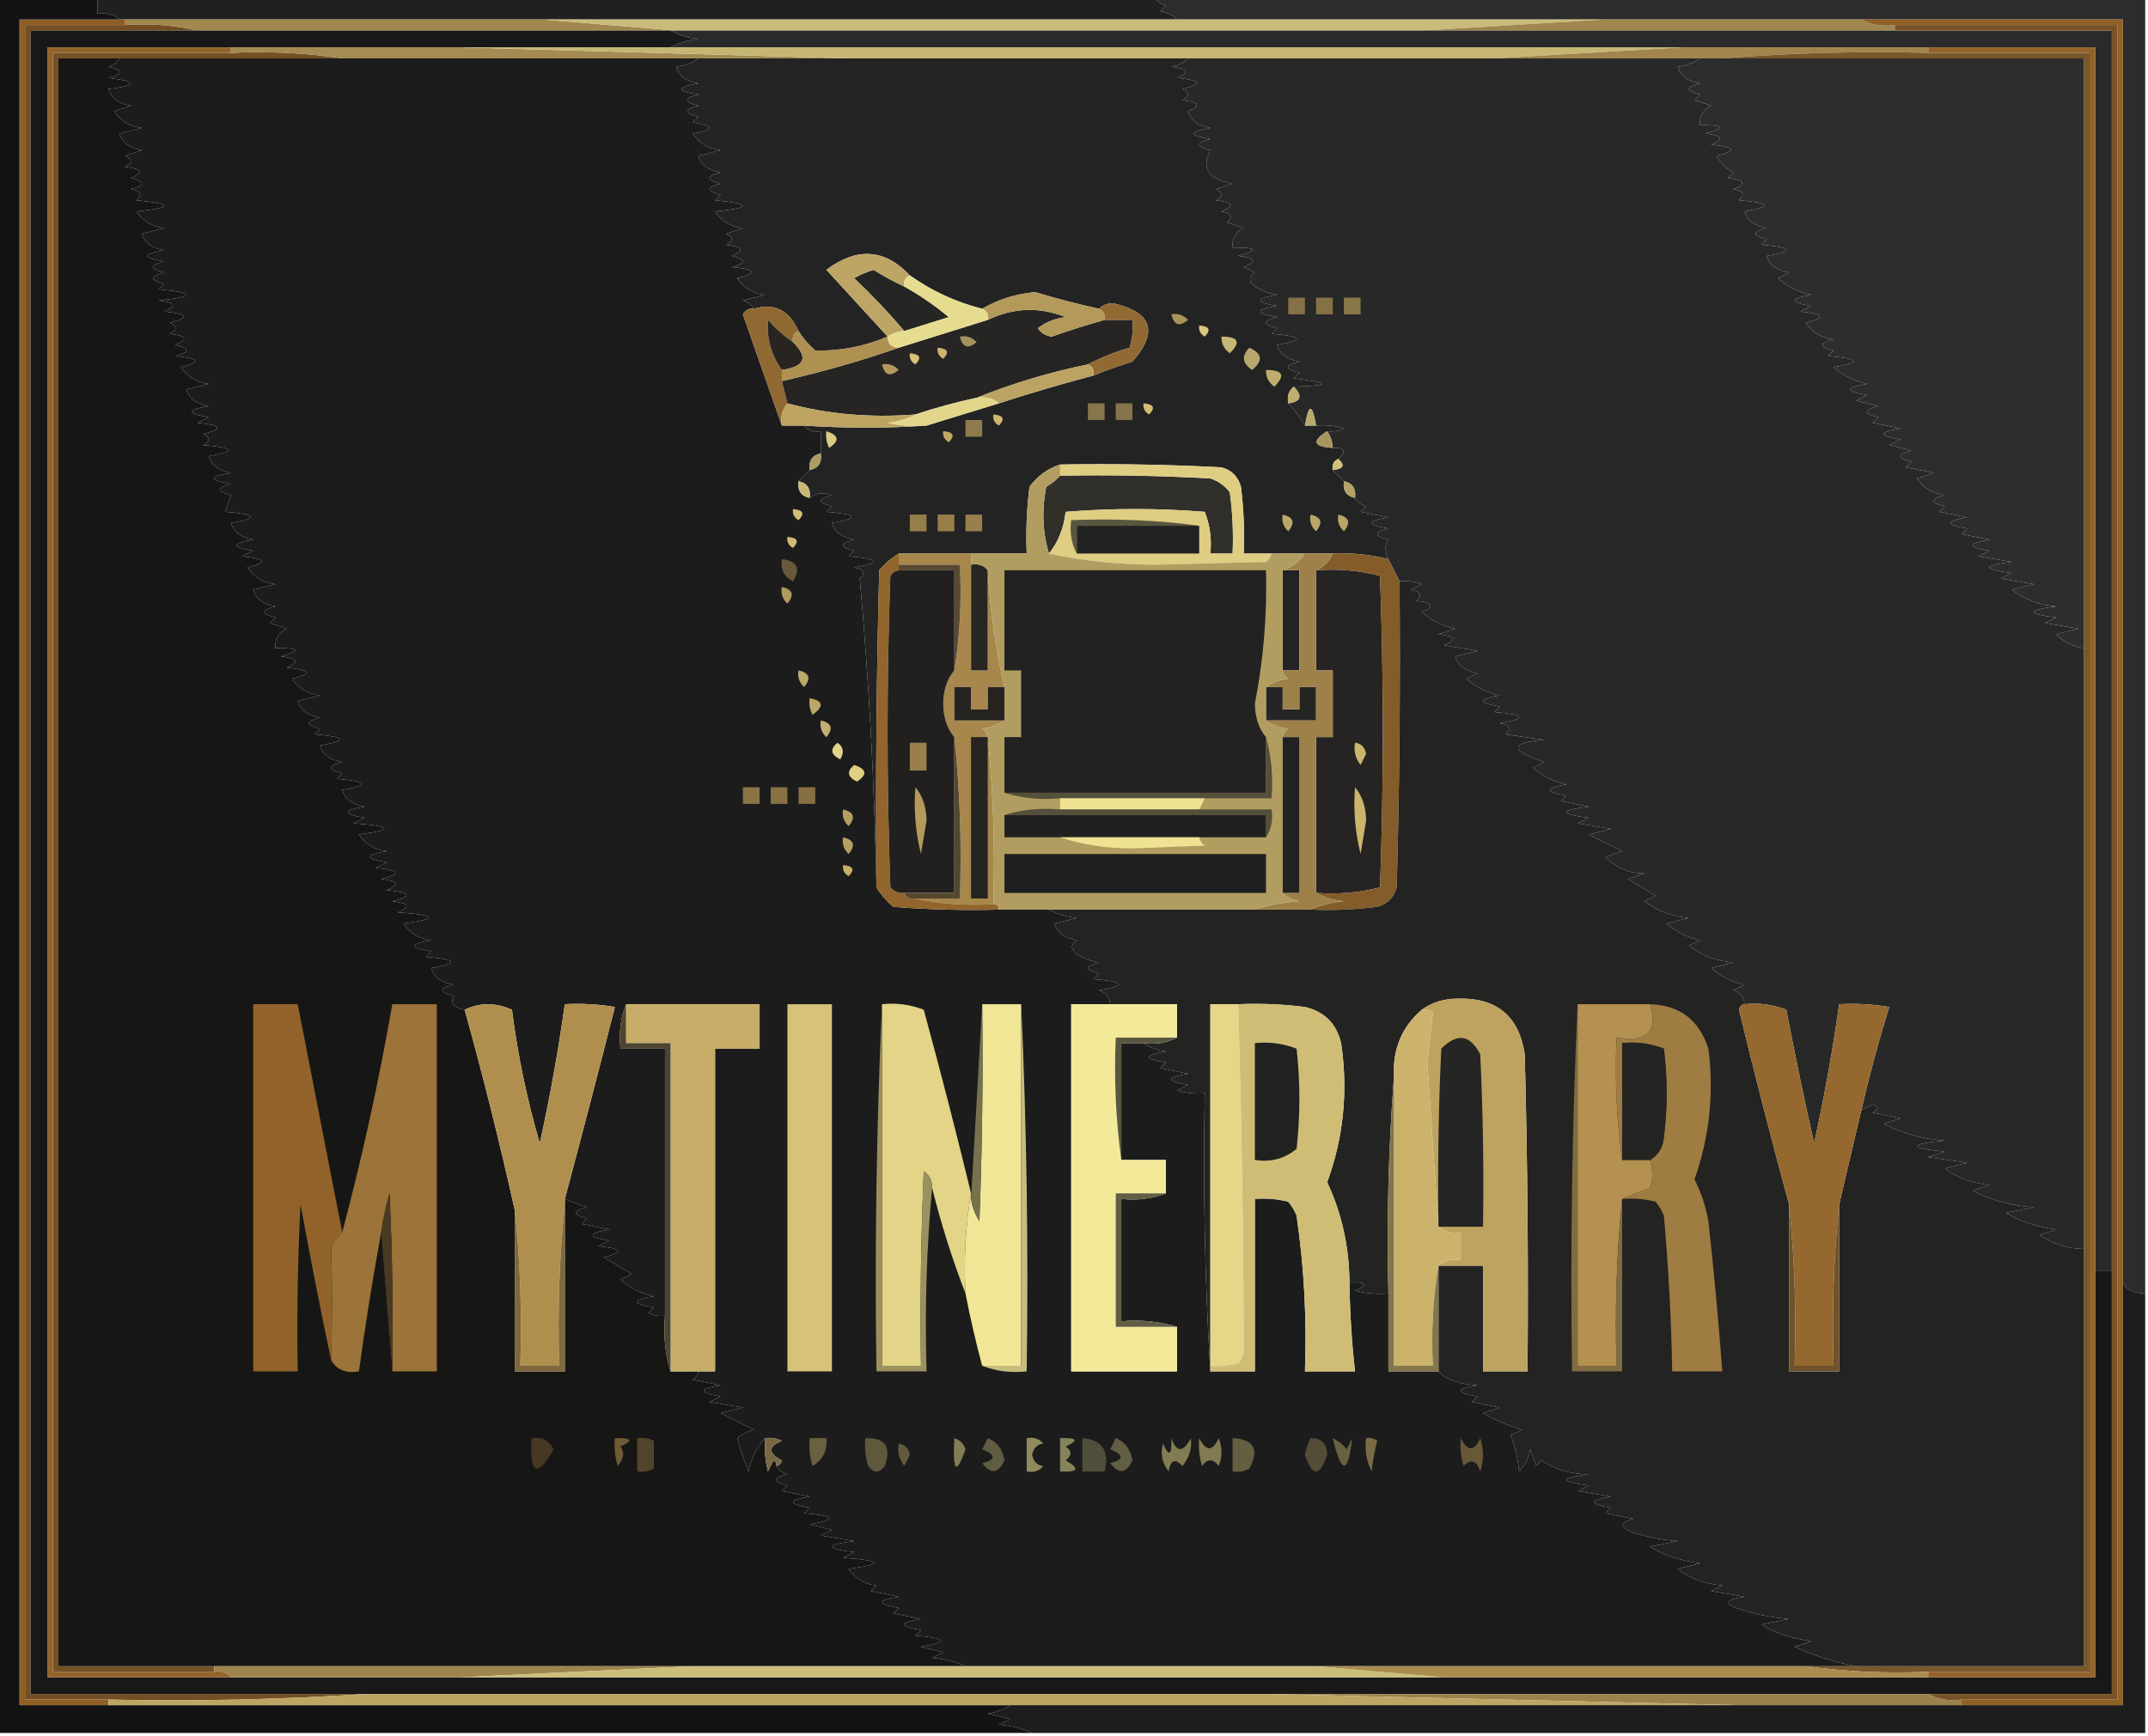 <?xml version="1.0" encoding="UTF-8"?>
<!DOCTYPE svg PUBLIC "-//W3C//DTD SVG 1.1//EN" "http://www.w3.org/Graphics/SVG/1.1/DTD/svg11.dtd">
<svg xmlns="http://www.w3.org/2000/svg" version="1.1" width="386px" height="312px" style="shape-rendering:geometricPrecision; text-rendering:geometricPrecision; image-rendering:optimizeQuality; fill-rule:evenodd; clip-rule:evenodd" xmlns:xlink="http://www.w3.org/1999/xlink">
<g><path style="opacity:1" fill="#202020" d="M 17.5,-0.5 C 80.833,-0.5 144.167,-0.5 207.5,-0.5C 207.918,0.222 208.584,0.722 209.5,1C 209.167,1.333 208.833,1.667 208.5,2C 209.737,2.232 210.737,2.732 211.5,3.5C 173.5,3.5 135.5,3.5 97.5,3.5C 72.5,3.5 47.5,3.5 22.5,3.5C 22.167,3.5 21.833,3.5 21.5,3.5C 20.432,2.566 19.099,2.232 17.5,2.5C 17.5,1.5 17.5,0.5 17.5,-0.5 Z"/></g>
<g><path style="opacity:1" fill="#2c2c2c" d="M 207.5,-0.5 C 266.833,-0.5 326.167,-0.5 385.5,-0.5C 385.5,77.167 385.5,154.833 385.5,232.5C 383.364,232.462 382.031,231.795 381.5,230.5C 381.5,154.833 381.5,79.167 381.5,3.5C 365.833,3.5 350.167,3.5 334.5,3.5C 319.167,3.5 303.833,3.5 288.5,3.5C 262.833,3.5 237.167,3.5 211.5,3.5C 210.737,2.732 209.737,2.232 208.5,2C 208.833,1.667 209.167,1.333 209.5,1C 208.584,0.722 207.918,0.222 207.5,-0.5 Z"/></g>
<g><path style="opacity:1" fill="#734f23" d="M 22.5,4.5 C 27.032,4.182 31.366,4.515 35.5,5.5C 25.5,5.5 15.5,5.5 5.5,5.5C 5.5,105.167 5.5,204.833 5.5,304.5C 25.5,304.5 45.5,304.5 65.5,304.5C 50.342,305.496 35.009,305.83 19.5,305.5C 14.5,305.5 9.5,305.5 4.5,305.5C 4.5,205.167 4.5,104.833 4.5,4.5C 10.5,4.5 16.5,4.5 22.5,4.5 Z"/></g>
<g><path style="opacity:1" fill="#a2884f" d="M 22.5,4.5 C 22.5,4.167 22.5,3.833 22.5,3.5C 47.5,3.5 72.5,3.5 97.5,3.5C 105.5,4.167 113.5,4.833 121.5,5.5C 121.167,5.5 120.833,5.5 120.5,5.5C 92.167,5.5 63.833,5.5 35.5,5.5C 31.366,4.515 27.032,4.182 22.5,4.5 Z"/></g>
<g><path style="opacity:1" fill="#c9bb79" d="M 97.5,3.5 C 135.5,3.5 173.5,3.5 211.5,3.5C 237.167,3.5 262.833,3.5 288.5,3.5C 277.5,4.167 266.5,4.833 255.5,5.5C 210.833,5.5 166.167,5.5 121.5,5.5C 113.5,4.833 105.5,4.167 97.5,3.5 Z"/></g>
<g><path style="opacity:1" fill="#a0864f" d="M 288.5,3.5 C 303.833,3.5 319.167,3.5 334.5,3.5C 336.265,4.461 338.265,4.795 340.5,4.5C 340.5,4.833 340.5,5.167 340.5,5.5C 312.167,5.5 283.833,5.5 255.5,5.5C 266.5,4.833 277.5,4.167 288.5,3.5 Z"/></g>
<g><path style="opacity:1" fill="#905f26" d="M 21.5,3.5 C 21.833,3.5 22.167,3.5 22.5,3.5C 22.5,3.833 22.5,4.167 22.5,4.5C 16.5,4.5 10.5,4.5 4.5,4.5C 4.5,104.833 4.5,205.167 4.5,305.5C 9.5,305.5 14.5,305.5 19.5,305.5C 19.5,305.833 19.5,306.167 19.5,306.5C 14.167,306.5 8.833,306.5 3.5,306.5C 3.5,205.5 3.5,104.5 3.5,3.5C 9.5,3.5 15.5,3.5 21.5,3.5 Z"/></g>
<g><path style="opacity:1" fill="#181818" d="M 35.5,5.5 C 63.833,5.5 92.167,5.5 120.5,5.5C 121.952,6.302 123.618,6.802 125.5,7C 123.618,7.198 121.952,7.698 120.5,8.5C 107.833,8.5 95.167,8.5 82.5,8.5C 68.833,8.5 55.167,8.5 41.5,8.5C 30.5,8.5 19.5,8.5 8.5,8.5C 8.5,106.167 8.5,203.833 8.5,301.5C 19.5,301.5 30.5,301.5 41.5,301.5C 55.167,301.5 68.833,301.5 82.5,301.5C 141.5,301.5 200.5,301.5 259.5,301.5C 288.5,301.5 317.5,301.5 346.5,301.5C 356.5,301.5 366.5,301.5 376.5,301.5C 376.5,277.167 376.5,252.833 376.5,228.5C 377.5,228.5 378.5,228.5 379.5,228.5C 379.5,253.833 379.5,279.167 379.5,304.5C 368.5,304.5 357.5,304.5 346.5,304.5C 307.167,304.5 267.833,304.5 228.5,304.5C 174.167,304.5 119.833,304.5 65.5,304.5C 45.5,304.5 25.5,304.5 5.5,304.5C 5.5,204.833 5.5,105.167 5.5,5.5C 15.5,5.5 25.5,5.5 35.5,5.5 Z"/></g>
<g><path style="opacity:1" fill="#2a2a2a" d="M 120.5,5.5 C 120.833,5.5 121.167,5.5 121.5,5.5C 166.167,5.5 210.833,5.5 255.5,5.5C 283.833,5.5 312.167,5.5 340.5,5.5C 353.5,5.5 366.5,5.5 379.5,5.5C 379.5,79.833 379.5,154.167 379.5,228.5C 378.5,228.5 377.5,228.5 376.5,228.5C 376.5,155.167 376.5,81.833 376.5,8.5C 366.5,8.5 356.5,8.5 346.5,8.5C 331.833,8.5 317.167,8.5 302.5,8.5C 241.833,8.5 181.167,8.5 120.5,8.5C 121.952,7.698 123.618,7.198 125.5,7C 123.618,6.802 121.952,6.302 120.5,5.5 Z"/></g>
<g><path style="opacity:1" fill="#93642a" d="M 41.5,8.5 C 41.5,8.833 41.5,9.167 41.5,9.5C 30.833,9.5 20.167,9.5 9.5,9.5C 9.5,106.5 9.5,203.5 9.5,300.5C 19.167,300.5 28.833,300.5 38.5,300.5C 39.791,300.263 40.791,300.596 41.5,301.5C 30.5,301.5 19.5,301.5 8.5,301.5C 8.5,203.833 8.5,106.167 8.5,8.5C 19.5,8.5 30.5,8.5 41.5,8.5 Z"/></g>
<g><path style="opacity:1" fill="#936329" d="M 346.5,9.5 C 346.5,9.167 346.5,8.833 346.5,8.5C 356.5,8.5 366.5,8.5 376.5,8.5C 376.5,81.833 376.5,155.167 376.5,228.5C 376.5,252.833 376.5,277.167 376.5,301.5C 366.5,301.5 356.5,301.5 346.5,301.5C 346.5,301.167 346.5,300.833 346.5,300.5C 356.167,300.5 365.833,300.5 375.5,300.5C 375.5,203.5 375.5,106.5 375.5,9.5C 365.833,9.5 356.167,9.5 346.5,9.5 Z"/></g>
<g><path style="opacity:1" fill="#755226" d="M 41.5,9.5 C 48.354,9.176 55.021,9.509 61.5,10.5C 48.167,10.5 34.833,10.5 21.5,10.5C 17.833,10.5 14.167,10.5 10.5,10.5C 10.5,106.833 10.5,203.167 10.5,299.5C 19.833,299.5 29.167,299.5 38.5,299.5C 38.5,299.833 38.5,300.167 38.5,300.5C 28.833,300.5 19.167,300.5 9.5,300.5C 9.5,203.5 9.5,106.5 9.5,9.5C 20.167,9.5 30.833,9.5 41.5,9.5 Z"/></g>
<g><path style="opacity:1" fill="#a38b53" d="M 41.5,9.5 C 41.5,9.167 41.5,8.833 41.5,8.5C 55.167,8.5 68.833,8.5 82.5,8.5C 105.833,9.167 129.167,9.833 152.5,10.5C 143.5,10.5 134.5,10.5 125.5,10.5C 104.167,10.5 82.833,10.5 61.5,10.5C 55.021,9.509 48.354,9.176 41.5,9.5 Z"/></g>
<g><path style="opacity:1" fill="#c6b674" d="M 82.5,8.5 C 95.167,8.5 107.833,8.5 120.5,8.5C 181.167,8.5 241.833,8.5 302.5,8.5C 291.167,9.167 279.833,9.833 268.5,10.5C 250.167,10.5 231.833,10.5 213.5,10.5C 193.167,10.5 172.833,10.5 152.5,10.5C 129.167,9.833 105.833,9.167 82.5,8.5 Z"/></g>
<g><path style="opacity:1" fill="#a1854d" d="M 302.5,8.5 C 317.167,8.5 331.833,8.5 346.5,8.5C 346.5,8.833 346.5,9.167 346.5,9.5C 333.989,9.171 321.655,9.505 309.5,10.5C 308.167,10.5 306.833,10.5 305.5,10.5C 293.167,10.5 280.833,10.5 268.5,10.5C 279.833,9.833 291.167,9.167 302.5,8.5 Z"/></g>
<g><path style="opacity:1" fill="#7a582c" d="M 309.5,10.5 C 321.655,9.505 333.989,9.171 346.5,9.5C 356.167,9.5 365.833,9.5 375.5,9.5C 375.5,106.5 375.5,203.5 375.5,300.5C 365.833,300.5 356.167,300.5 346.5,300.5C 338.981,300.825 331.648,300.492 324.5,299.5C 327.5,299.5 330.5,299.5 333.5,299.5C 347.167,299.5 360.833,299.5 374.5,299.5C 374.5,274.5 374.5,249.5 374.5,224.5C 374.5,188.5 374.5,152.5 374.5,116.5C 374.5,81.167 374.5,45.833 374.5,10.5C 352.833,10.5 331.167,10.5 309.5,10.5 Z"/></g>
<g><path style="opacity:1" fill="#161615" d="M 21.5,10.5 C 21.082,11.222 20.416,11.722 19.5,12C 22.167,12.667 22.167,13.333 19.5,14C 24.833,14.667 24.833,15.333 19.5,16C 19.952,17.612 21.285,18.612 23.5,19C 22.5,19.333 21.5,19.667 20.5,20C 21.67,21.755 23.337,22.755 25.5,23C 24.167,23.333 22.833,23.667 21.5,24C 21.952,25.612 23.285,26.612 25.5,27C 24.5,27.333 23.5,27.667 22.5,28C 23.833,28.667 23.833,29.333 22.5,30C 25.544,30.359 25.878,31.026 23.5,32C 26.167,32.667 26.167,33.333 23.5,34C 25.301,34.317 25.634,34.984 24.5,36C 31.167,36.667 31.167,37.333 24.5,38C 25.67,39.755 27.337,40.755 29.5,41C 28.167,41.333 26.833,41.667 25.5,42C 25.952,43.612 27.285,44.612 29.5,45C 25.5,45.667 25.5,46.333 29.5,47C 26.833,47.667 26.833,48.333 29.5,49C 26.833,49.667 26.833,50.333 29.5,51C 29.167,51.333 28.833,51.667 28.5,52C 35.167,52.667 35.167,53.333 28.5,54C 31.544,54.359 31.878,55.026 29.5,56C 33.852,56.419 34.185,57.086 30.5,58C 31.833,58.667 31.833,59.333 30.5,60C 33.544,60.359 33.878,61.026 31.5,62C 34.167,62.667 34.167,63.333 31.5,64C 35.852,64.419 36.185,65.085 32.5,66C 33.67,67.755 35.337,68.755 37.5,69C 36.167,69.333 34.833,69.667 33.5,70C 33.952,71.612 35.285,72.612 37.5,73C 33.5,73.667 33.5,74.333 37.5,75C 36.833,75.333 36.167,75.667 35.5,76C 39.852,76.419 40.185,77.085 36.5,78C 37.833,78.667 37.833,79.333 36.5,80C 42.175,80.464 42.508,81.131 37.5,82C 37.952,83.612 39.285,84.612 41.5,85C 37.5,85.667 37.5,86.333 41.5,87C 38.833,87.667 38.833,88.333 41.5,89C 41.167,90 40.833,91 40.5,92C 46.175,92.464 46.508,93.131 41.5,94C 41.952,95.612 43.285,96.612 45.5,97C 41.5,97.667 41.5,98.333 45.5,99C 44.833,99.333 44.167,99.667 43.5,100C 47.852,100.419 48.185,101.086 44.5,102C 45.67,103.755 47.337,104.755 49.5,105C 48.167,105.333 46.833,105.667 45.5,106C 45.952,107.612 47.285,108.612 49.5,109C 46.833,109.667 46.833,110.333 49.5,111C 49.167,111.333 48.833,111.667 48.5,112C 49.5,112.333 50.5,112.667 51.5,113C 50.027,113.71 49.36,114.876 49.5,116.5C 53.893,116.457 54.226,116.957 50.5,118C 53.544,118.359 53.878,119.026 51.5,120C 55.852,120.419 56.185,121.086 52.5,122C 53.67,123.755 55.337,124.755 57.5,125C 56.167,125.333 54.833,125.667 53.5,126C 53.952,127.612 55.285,128.612 57.5,129C 54.833,129.667 54.833,130.333 57.5,131C 57.167,131.333 56.833,131.667 56.5,132C 62.175,132.464 62.508,133.131 57.5,134C 57.952,135.612 59.285,136.612 61.5,137C 58.833,137.667 58.833,138.333 61.5,139C 61.167,139.333 60.833,139.667 60.5,140C 66.175,140.464 66.508,141.131 61.5,142C 61.952,143.612 63.285,144.612 65.5,145C 61.5,145.667 61.5,146.333 65.5,147C 64.833,147.333 64.167,147.667 63.5,148C 70.503,148.497 70.837,149.163 64.5,150C 65.67,151.755 67.337,152.755 69.5,153C 65.5,153.667 65.5,154.333 69.5,155C 68.833,155.333 68.167,155.667 67.5,156C 71.852,156.419 72.185,157.086 68.5,158C 71.544,158.359 71.878,159.026 69.5,160C 73.852,160.419 74.185,161.086 70.5,162C 73.544,162.359 73.878,163.026 71.5,164C 78.503,164.497 78.837,165.163 72.5,166C 73.67,167.755 75.337,168.755 77.5,169C 73.5,169.667 73.5,170.333 77.5,171C 77.167,171.333 76.833,171.667 76.5,172C 82.175,172.464 82.508,173.131 77.5,174C 77.952,175.612 79.285,176.612 81.5,177C 78.833,177.667 78.833,178.333 81.5,179C 80.849,180.308 81.515,181.141 83.5,181.5C 86.809,193.404 89.809,205.404 92.5,217.5C 92.5,227.167 92.5,236.833 92.5,246.5C 95.5,246.5 98.5,246.5 101.5,246.5C 101.5,236.5 101.5,226.5 101.5,216.5C 101.5,216.167 101.5,215.833 101.5,215.5C 102.766,216.09 104.099,216.59 105.5,217C 102.833,217.667 102.833,218.333 105.5,219C 105.167,219.333 104.833,219.667 104.5,220C 106.167,220.333 107.833,220.667 109.5,221C 105.5,221.667 105.5,222.333 109.5,223C 108.833,223.333 108.167,223.667 107.5,224C 111.852,224.419 112.185,225.086 108.5,226C 110.167,227 111.833,228 113.5,229C 112.833,229.333 112.167,229.667 111.5,230C 113.226,231.53 115.226,232.53 117.5,233C 113.5,233.667 113.5,234.333 117.5,235C 117.167,235.333 116.833,235.667 116.5,236C 117.448,236.483 118.448,236.649 119.5,236.5C 119.187,240.042 119.521,243.375 120.5,246.5C 122.167,246.5 123.833,246.5 125.5,246.5C 125.389,247.117 125.056,247.617 124.5,248C 126.167,248.333 127.833,248.667 129.5,249C 125.5,249.667 125.5,250.333 129.5,251C 128.833,251.333 128.167,251.667 127.5,252C 129.5,252.333 131.5,252.667 133.5,253C 132.167,253.333 130.833,253.667 129.5,254C 131.5,255 133.5,256 135.5,257C 134.376,257.249 133.376,257.749 132.5,258.5C 133.041,260.535 133.708,262.535 134.5,264.5C 135.011,262.116 136.011,260.116 137.5,258.5C 137.338,260.527 137.505,262.527 138,264.5C 138.333,263.833 138.667,263.167 139,262.5C 139.399,262.728 139.565,263.062 139.5,263.5C 139.918,264.222 140.584,264.722 141.5,265C 138.833,265.667 138.833,266.333 141.5,267C 141.167,267.333 140.833,267.667 140.5,268C 142.167,268.333 143.833,268.667 145.5,269C 141.5,269.667 141.5,270.333 145.5,271C 145.167,271.333 144.833,271.667 144.5,272C 150.175,272.464 150.508,273.131 145.5,274C 146.833,274.333 148.167,274.667 149.5,275C 148.833,275.333 148.167,275.667 147.5,276C 149.5,276.333 151.5,276.667 153.5,277C 148.167,277.667 148.167,278.333 153.5,279C 152.833,279.333 152.167,279.667 151.5,280C 158.503,280.497 158.837,281.163 152.5,282C 153.716,283.74 155.382,284.74 157.5,285C 157.167,285.333 156.833,285.667 156.5,286C 158.167,286.333 159.833,286.667 161.5,287C 157.5,287.667 157.5,288.333 161.5,289C 161.167,289.333 160.833,289.667 160.5,290C 162.167,290.333 163.833,290.667 165.5,291C 161.5,291.667 161.5,292.333 165.5,293C 165.167,293.333 164.833,293.667 164.5,294C 170.175,294.464 170.508,295.131 165.5,296C 166.833,296.333 168.167,296.667 169.5,297C 168.833,297.333 168.167,297.667 167.5,298C 169.708,298.191 171.708,298.691 173.5,299.5C 157.167,299.5 140.833,299.5 124.5,299.5C 95.833,299.5 67.167,299.5 38.5,299.5C 29.167,299.5 19.833,299.5 10.5,299.5C 10.5,203.167 10.5,106.833 10.5,10.5C 14.167,10.5 17.833,10.5 21.5,10.5 Z"/></g>
<g><path style="opacity:1" fill="#1c1c1c" d="M 21.5,10.5 C 34.833,10.5 48.167,10.5 61.5,10.5C 82.833,10.5 104.167,10.5 125.5,10.5C 124.391,11.29 123.058,11.79 121.5,12C 121.952,13.612 123.285,14.612 125.5,15C 121.5,15.667 121.5,16.333 125.5,17C 122.833,17.667 122.833,18.333 125.5,19C 122.833,19.667 122.833,20.333 125.5,21C 125.167,21.333 124.833,21.667 124.5,22C 128.5,22.667 128.5,23.333 124.5,24C 125.67,25.755 127.337,26.755 129.5,27C 128.167,27.333 126.833,27.667 125.5,28C 125.952,29.612 127.285,30.612 129.5,31C 126.833,31.667 126.833,32.333 129.5,33C 126.833,33.667 126.833,34.333 129.5,35C 129.167,35.333 128.833,35.667 128.5,36C 135.167,36.667 135.167,37.333 128.5,38C 129.67,39.755 131.337,40.755 133.5,41C 132.5,41.333 131.5,41.667 130.5,42C 131.833,42.667 131.833,43.333 130.5,44C 133.544,44.359 133.878,45.026 131.5,46C 134.167,46.667 134.167,47.333 131.5,48C 135.852,48.419 136.185,49.086 132.5,50C 133.67,51.755 135.337,52.755 137.5,53C 136.167,53.333 134.833,53.667 133.5,54C 134.416,54.278 135.082,54.778 135.5,55.5C 134.624,55.369 133.957,55.703 133.5,56.5C 135.864,63.265 138.198,69.931 140.5,76.5C 141.833,76.5 143.167,76.5 144.5,76.5C 145.209,77.404 146.209,77.737 147.5,77.5C 147.5,78.833 147.5,80.167 147.5,81.5C 145.952,81.821 145.285,82.821 145.5,84.5C 144.833,85.167 144.167,85.833 143.5,86.5C 143.285,88.179 143.952,89.179 145.5,89.5C 146.738,88.588 148.072,88.421 149.5,89C 146.833,89.667 146.833,90.333 149.5,91C 149.167,91.333 148.833,91.667 148.5,92C 154.175,92.464 154.508,93.131 149.5,94C 149.952,95.612 151.285,96.612 153.5,97C 150.833,97.667 150.833,98.333 153.5,99C 153.167,99.333 152.833,99.667 152.5,100C 158.175,100.464 158.508,101.131 153.5,102C 155.301,102.317 155.634,102.984 154.5,104C 156.153,122.439 157.153,140.939 157.5,159.5C 158.29,160.794 159.29,161.961 160.5,163C 166.825,163.5 173.158,163.666 179.5,163.5C 182.5,163.5 185.5,163.5 188.5,163.5C 189.952,164.302 191.618,164.802 193.5,165C 192.167,165.333 190.833,165.667 189.5,166C 189.952,167.612 191.285,168.612 193.5,169C 192.359,169.741 192.359,170.575 193.5,171.5C 194.729,172.281 196.062,172.781 197.5,173C 194.833,173.667 194.833,174.333 197.5,175C 197.167,175.333 196.833,175.667 196.5,176C 202.175,176.464 202.508,177.131 197.5,178C 198.756,178.417 199.423,179.25 199.5,180.5C 197.167,180.5 194.833,180.5 192.5,180.5C 192.5,202.5 192.5,224.5 192.5,246.5C 198.833,246.5 205.167,246.5 211.5,246.5C 211.5,243.833 211.5,241.167 211.5,238.5C 208.375,237.521 205.042,237.187 201.5,237.5C 201.5,230.167 201.5,222.833 201.5,215.5C 204.385,215.806 207.052,215.473 209.5,214.5C 209.5,212.5 209.5,210.5 209.5,208.5C 206.833,208.5 204.167,208.5 201.5,208.5C 201.5,201.5 201.5,194.5 201.5,187.5C 202.833,187.5 204.167,187.5 205.5,187.5C 206.609,188.29 207.942,188.79 209.5,189C 205.5,189.667 205.5,190.333 209.5,191C 209.167,191.333 208.833,191.667 208.5,192C 210.167,192.333 211.833,192.667 213.5,193C 209.5,193.667 209.5,194.333 213.5,195C 212.833,195.333 212.167,195.667 211.5,196C 213.134,196.494 214.801,196.66 216.5,196.5C 216.17,213.342 216.503,230.008 217.5,246.5C 220.167,246.5 222.833,246.5 225.5,246.5C 225.5,236.167 225.5,225.833 225.5,215.5C 227.527,215.338 229.527,215.505 231.5,216C 232.126,216.75 232.626,217.584 233,218.5C 234.353,227.775 234.853,237.109 234.5,246.5C 237.5,246.5 240.5,246.5 243.5,246.5C 242.902,241.187 242.569,235.854 242.5,230.5C 245.598,230.413 245.932,230.913 243.5,232C 245.473,232.495 247.473,232.662 249.5,232.5C 249.5,237.167 249.5,241.833 249.5,246.5C 252.5,246.5 255.5,246.5 258.5,246.5C 259.844,247.984 262.178,248.818 265.5,249C 261.5,249.667 261.5,250.333 265.5,251C 265.167,251.333 264.833,251.667 264.5,252C 266.167,252.333 267.833,252.667 269.5,253C 268.5,253.333 267.5,253.667 266.5,254C 268.714,255.273 271.047,256.273 273.5,257C 272.833,257.333 272.167,257.667 271.5,258C 272.264,260.069 272.764,262.236 273,264.5C 274.044,263.377 274.71,262.044 275,260.5C 275.333,261.5 275.667,262.5 276,263.5C 276.333,263.167 276.667,262.833 277,262.5C 279.48,264.166 282.313,264.999 285.5,265C 280.167,265.667 280.167,266.333 285.5,267C 284.833,267.333 284.167,267.667 283.5,268C 285.5,268.333 287.5,268.667 289.5,269C 285.5,269.667 285.5,270.333 289.5,271C 289.167,271.333 288.833,271.667 288.5,272C 290.167,272.333 291.833,272.667 293.5,273C 291.009,273.626 291.009,274.459 293.5,275.5C 296.107,276.318 298.774,276.818 301.5,277C 299.833,277.333 298.167,277.667 296.5,278C 298.759,279.469 301.759,280.469 305.5,281C 304.167,281.333 302.833,281.667 301.5,282C 303.448,283.618 306.114,284.618 309.5,285C 308.833,285.333 308.167,285.667 307.5,286C 309.5,286.333 311.5,286.667 313.5,287C 309.639,287.569 309.639,288.402 313.5,289.5C 316.107,290.318 318.774,290.818 321.5,291C 319.833,291.333 318.167,291.667 316.5,292C 318.759,293.469 321.759,294.469 325.5,295C 324.5,295.333 323.5,295.667 322.5,296C 326.133,297.651 329.8,298.818 333.5,299.5C 330.5,299.5 327.5,299.5 324.5,299.5C 295.167,299.5 265.833,299.5 236.5,299.5C 215.5,299.5 194.5,299.5 173.5,299.5C 171.708,298.691 169.708,298.191 167.5,298C 168.167,297.667 168.833,297.333 169.5,297C 168.167,296.667 166.833,296.333 165.5,296C 170.508,295.131 170.175,294.464 164.5,294C 164.833,293.667 165.167,293.333 165.5,293C 161.5,292.333 161.5,291.667 165.5,291C 163.833,290.667 162.167,290.333 160.5,290C 160.833,289.667 161.167,289.333 161.5,289C 157.5,288.333 157.5,287.667 161.5,287C 159.833,286.667 158.167,286.333 156.5,286C 156.833,285.667 157.167,285.333 157.5,285C 155.382,284.74 153.716,283.74 152.5,282C 158.837,281.163 158.503,280.497 151.5,280C 152.167,279.667 152.833,279.333 153.5,279C 148.167,278.333 148.167,277.667 153.5,277C 151.5,276.667 149.5,276.333 147.5,276C 148.167,275.667 148.833,275.333 149.5,275C 148.167,274.667 146.833,274.333 145.5,274C 150.508,273.131 150.175,272.464 144.5,272C 144.833,271.667 145.167,271.333 145.5,271C 141.5,270.333 141.5,269.667 145.5,269C 143.833,268.667 142.167,268.333 140.5,268C 140.833,267.667 141.167,267.333 141.5,267C 138.833,266.333 138.833,265.667 141.5,265C 140.584,264.722 139.918,264.222 139.5,263.5C 140.043,263.44 140.376,263.107 140.5,262.5C 137.972,261.184 137.972,260.017 140.5,259C 139.552,258.517 138.552,258.351 137.5,258.5C 136.011,260.116 135.011,262.116 134.5,264.5C 133.708,262.535 133.041,260.535 132.5,258.5C 133.376,257.749 134.376,257.249 135.5,257C 133.5,256 131.5,255 129.5,254C 130.833,253.667 132.167,253.333 133.5,253C 131.5,252.667 129.5,252.333 127.5,252C 128.167,251.667 128.833,251.333 129.5,251C 125.5,250.333 125.5,249.667 129.5,249C 127.833,248.667 126.167,248.333 124.5,248C 125.056,247.617 125.389,247.117 125.5,246.5C 126.5,246.5 127.5,246.5 128.5,246.5C 128.5,227.167 128.5,207.833 128.5,188.5C 131.167,188.5 133.833,188.5 136.5,188.5C 136.5,185.833 136.5,183.167 136.5,180.5C 128.5,180.5 120.5,180.5 112.5,180.5C 111.527,182.948 111.194,185.615 111.5,188.5C 114.167,188.5 116.833,188.5 119.5,188.5C 119.5,204.5 119.5,220.5 119.5,236.5C 118.448,236.649 117.448,236.483 116.5,236C 116.833,235.667 117.167,235.333 117.5,235C 113.5,234.333 113.5,233.667 117.5,233C 115.226,232.53 113.226,231.53 111.5,230C 112.167,229.667 112.833,229.333 113.5,229C 111.833,228 110.167,227 108.5,226C 112.185,225.086 111.852,224.419 107.5,224C 108.167,223.667 108.833,223.333 109.5,223C 105.5,222.333 105.5,221.667 109.5,221C 107.833,220.667 106.167,220.333 104.5,220C 104.833,219.667 105.167,219.333 105.5,219C 102.833,218.333 102.833,217.667 105.5,217C 104.099,216.59 102.766,216.09 101.5,215.5C 104.579,204.019 107.579,192.519 110.5,181C 107.518,180.502 104.518,180.335 101.5,180.5C 100.326,188.873 98.826,197.207 97,205.5C 94.701,197.635 93.034,189.635 92,181.5C 89.064,180.183 86.23,180.183 83.5,181.5C 81.515,181.141 80.849,180.308 81.5,179C 78.833,178.333 78.833,177.667 81.5,177C 79.285,176.612 77.952,175.612 77.5,174C 82.508,173.131 82.175,172.464 76.5,172C 76.833,171.667 77.167,171.333 77.5,171C 73.5,170.333 73.5,169.667 77.5,169C 75.337,168.755 73.67,167.755 72.5,166C 78.837,165.163 78.503,164.497 71.5,164C 73.878,163.026 73.544,162.359 70.5,162C 74.185,161.086 73.852,160.419 69.5,160C 71.878,159.026 71.544,158.359 68.5,158C 72.185,157.086 71.852,156.419 67.5,156C 68.167,155.667 68.833,155.333 69.5,155C 65.5,154.333 65.5,153.667 69.5,153C 67.337,152.755 65.67,151.755 64.5,150C 70.837,149.163 70.503,148.497 63.5,148C 64.167,147.667 64.833,147.333 65.5,147C 61.5,146.333 61.5,145.667 65.5,145C 63.285,144.612 61.952,143.612 61.5,142C 66.508,141.131 66.175,140.464 60.5,140C 60.833,139.667 61.167,139.333 61.5,139C 58.833,138.333 58.833,137.667 61.5,137C 59.285,136.612 57.952,135.612 57.5,134C 62.508,133.131 62.175,132.464 56.5,132C 56.833,131.667 57.167,131.333 57.5,131C 54.833,130.333 54.833,129.667 57.5,129C 55.285,128.612 53.952,127.612 53.5,126C 54.833,125.667 56.167,125.333 57.5,125C 55.337,124.755 53.67,123.755 52.5,122C 56.185,121.086 55.852,120.419 51.5,120C 53.878,119.026 53.544,118.359 50.5,118C 54.226,116.957 53.893,116.457 49.5,116.5C 49.36,114.876 50.027,113.71 51.5,113C 50.5,112.667 49.5,112.333 48.5,112C 48.833,111.667 49.167,111.333 49.5,111C 46.833,110.333 46.833,109.667 49.5,109C 47.285,108.612 45.952,107.612 45.5,106C 46.833,105.667 48.167,105.333 49.5,105C 47.337,104.755 45.67,103.755 44.5,102C 48.185,101.086 47.852,100.419 43.5,100C 44.167,99.667 44.833,99.333 45.5,99C 41.5,98.333 41.5,97.667 45.5,97C 43.285,96.612 41.952,95.612 41.5,94C 46.508,93.131 46.175,92.464 40.5,92C 40.833,91 41.167,90 41.5,89C 38.833,88.333 38.833,87.667 41.5,87C 37.5,86.333 37.5,85.667 41.5,85C 39.285,84.612 37.952,83.612 37.5,82C 42.508,81.131 42.175,80.464 36.5,80C 37.833,79.333 37.833,78.667 36.5,78C 40.185,77.085 39.852,76.419 35.5,76C 36.167,75.667 36.833,75.333 37.5,75C 33.5,74.333 33.5,73.667 37.5,73C 35.285,72.612 33.952,71.612 33.5,70C 34.833,69.667 36.167,69.333 37.5,69C 35.337,68.755 33.67,67.755 32.5,66C 36.185,65.085 35.852,64.419 31.5,64C 34.167,63.333 34.167,62.667 31.5,62C 33.878,61.026 33.544,60.359 30.5,60C 31.833,59.333 31.833,58.667 30.5,58C 34.185,57.086 33.852,56.419 29.5,56C 31.878,55.026 31.544,54.359 28.5,54C 35.167,53.333 35.167,52.667 28.5,52C 28.833,51.667 29.167,51.333 29.5,51C 26.833,50.333 26.833,49.667 29.5,49C 26.833,48.333 26.833,47.667 29.5,47C 25.5,46.333 25.5,45.667 29.5,45C 27.285,44.612 25.952,43.612 25.5,42C 26.833,41.667 28.167,41.333 29.5,41C 27.337,40.755 25.67,39.755 24.5,38C 31.167,37.333 31.167,36.667 24.5,36C 25.634,34.984 25.301,34.317 23.5,34C 26.167,33.333 26.167,32.667 23.5,32C 25.878,31.026 25.544,30.359 22.5,30C 23.833,29.333 23.833,28.667 22.5,28C 23.5,27.667 24.5,27.333 25.5,27C 23.285,26.612 21.952,25.612 21.5,24C 22.833,23.667 24.167,23.333 25.5,23C 23.337,22.755 21.67,21.755 20.5,20C 21.5,19.667 22.5,19.333 23.5,19C 21.285,18.612 19.952,17.612 19.5,16C 24.833,15.333 24.833,14.667 19.5,14C 22.167,13.333 22.167,12.667 19.5,12C 20.416,11.722 21.082,11.222 21.5,10.5 Z"/></g>
<g><path style="opacity:1" fill="#242323" d="M 125.5,10.5 C 134.5,10.5 143.5,10.5 152.5,10.5C 172.833,10.5 193.167,10.5 213.5,10.5C 212.737,11.268 211.737,11.768 210.5,12C 213.544,12.359 213.878,13.025 211.5,14C 215.852,14.419 216.185,15.085 212.5,16C 213.833,16.667 213.833,17.333 212.5,18C 215.544,18.359 215.878,19.026 213.5,20C 213.952,21.612 215.285,22.612 217.5,23C 213.5,23.667 213.5,24.333 217.5,25C 214.833,25.667 214.833,26.333 217.5,27C 215.813,30.235 217.146,32.235 221.5,33C 220.5,33.333 219.5,33.667 218.5,34C 219.833,34.667 219.833,35.333 218.5,36C 221.544,36.359 221.878,37.026 219.5,38C 221.301,38.317 221.634,38.984 220.5,40C 221.5,40.333 222.5,40.667 223.5,41C 222.027,41.71 221.36,42.876 221.5,44.5C 225.893,44.457 226.226,44.957 222.5,46C 225.544,46.359 225.878,47.026 223.5,48C 224.167,48.333 224.833,48.667 225.5,49C 224.359,49.741 224.359,50.575 225.5,51.5C 226.729,52.281 228.062,52.781 229.5,53C 225.5,53.667 225.5,54.333 229.5,55C 225.5,55.667 225.5,56.333 229.5,57C 226.833,57.667 226.833,58.333 229.5,59C 229.167,59.333 228.833,59.667 228.5,60C 234.175,60.464 234.508,61.131 229.5,62C 229.952,63.612 231.285,64.612 233.5,65C 230.833,65.667 230.833,66.333 233.5,67C 233.167,67.333 232.833,67.667 232.5,68C 239.134,68.823 239.134,69.323 232.5,69.5C 231.596,70.209 231.263,71.209 231.5,72.5C 232.659,73.74 233.659,75.074 234.5,76.5C 235.167,76.5 235.833,76.5 236.5,76.5C 238.199,76.34 239.866,76.507 241.5,77C 240.552,77.483 239.552,77.65 238.5,77.5C 235.662,79.306 235.995,80.306 239.5,80.5C 241.698,80.409 242.031,81.076 240.5,82.5C 239.662,82.842 239.328,83.508 239.5,84.5C 240.167,85.167 240.833,85.833 241.5,86.5C 241.285,88.179 241.952,89.179 243.5,89.5C 243.918,90.222 244.584,90.722 245.5,91C 245.167,91.333 244.833,91.667 244.5,92C 246.167,92.333 247.833,92.667 249.5,93C 245.5,93.667 245.5,94.333 249.5,95C 246.833,95.667 246.833,96.333 249.5,97C 248.829,97.986 248.829,99.153 249.5,100.5C 246.236,99.676 242.902,99.342 239.5,99.5C 237.833,99.5 236.167,99.5 234.5,99.5C 232.5,99.5 230.5,99.5 228.5,99.5C 226.833,99.5 225.167,99.5 223.5,99.5C 223.666,95.486 223.499,91.486 223,87.5C 222.5,85.667 221.333,84.5 219.5,84C 209.839,83.5 200.172,83.334 190.5,83.5C 188.284,84.203 186.451,85.536 185,87.5C 184.501,91.486 184.334,95.486 184.5,99.5C 181.167,99.5 177.833,99.5 174.5,99.5C 170.167,99.5 165.833,99.5 161.5,99.5C 160.206,100.29 159.039,101.29 158,102.5C 157.5,121.497 157.333,140.497 157.5,159.5C 157.153,140.939 156.153,122.439 154.5,104C 155.634,102.984 155.301,102.317 153.5,102C 158.508,101.131 158.175,100.464 152.5,100C 152.833,99.667 153.167,99.333 153.5,99C 150.833,98.333 150.833,97.667 153.5,97C 151.285,96.612 149.952,95.612 149.5,94C 154.508,93.131 154.175,92.464 148.5,92C 148.833,91.667 149.167,91.333 149.5,91C 146.833,90.333 146.833,89.667 149.5,89C 148.072,88.421 146.738,88.588 145.5,89.5C 145.715,87.821 145.048,86.821 143.5,86.5C 144.167,85.833 144.833,85.167 145.5,84.5C 147.048,84.179 147.715,83.179 147.5,81.5C 147.5,80.167 147.5,78.833 147.5,77.5C 146.209,77.737 145.209,77.404 144.5,76.5C 152.016,76.99 159.349,76.99 166.5,76.5C 170.849,75.161 175.182,73.828 179.5,72.5C 185.121,70.678 190.788,69.011 196.5,67.5C 198.767,66.577 201.1,65.744 203.5,65C 208.218,59.605 207.051,56.105 200,54.5C 198.93,54.528 198.097,54.861 197.5,55.5C 193.637,54.654 189.804,53.654 186,52.5C 182.515,52.83 179.348,53.83 176.5,55.5C 171.783,54.308 167.45,52.308 163.5,49.5C 159.006,44.715 154.006,44.382 148.5,48.5C 152.189,52.52 155.855,56.52 159.5,60.5C 155.315,62.289 150.981,63.122 146.5,63C 145.29,61.961 144.29,60.794 143.5,59.5C 141.812,55.742 139.145,54.409 135.5,55.5C 135.082,54.778 134.416,54.278 133.5,54C 134.833,53.667 136.167,53.333 137.5,53C 135.337,52.755 133.67,51.755 132.5,50C 136.185,49.086 135.852,48.419 131.5,48C 134.167,47.333 134.167,46.667 131.5,46C 133.878,45.026 133.544,44.359 130.5,44C 131.833,43.333 131.833,42.667 130.5,42C 131.5,41.667 132.5,41.333 133.5,41C 131.337,40.755 129.67,39.755 128.5,38C 135.167,37.333 135.167,36.667 128.5,36C 128.833,35.667 129.167,35.333 129.5,35C 126.833,34.333 126.833,33.667 129.5,33C 126.833,32.333 126.833,31.667 129.5,31C 127.285,30.612 125.952,29.612 125.5,28C 126.833,27.667 128.167,27.333 129.5,27C 127.337,26.755 125.67,25.755 124.5,24C 128.5,23.333 128.5,22.667 124.5,22C 124.833,21.667 125.167,21.333 125.5,21C 122.833,20.333 122.833,19.667 125.5,19C 122.833,18.333 122.833,17.667 125.5,17C 121.5,16.333 121.5,15.667 125.5,15C 123.285,14.612 121.952,13.612 121.5,12C 123.058,11.79 124.391,11.29 125.5,10.5 Z"/></g>
<g><path style="opacity:1" fill="#282828" d="M 213.5,10.5 C 231.833,10.5 250.167,10.5 268.5,10.5C 280.833,10.5 293.167,10.5 305.5,10.5C 304.391,11.29 303.058,11.79 301.5,12C 301.952,13.612 303.285,14.612 305.5,15C 302.833,15.667 302.833,16.333 305.5,17C 305.167,17.333 304.833,17.667 304.5,18C 305.5,18.333 306.5,18.667 307.5,19C 306.027,19.71 305.36,20.876 305.5,22.5C 309.893,22.457 310.226,22.957 306.5,24C 309.544,24.359 309.878,25.026 307.5,26C 311.852,26.419 312.185,27.085 308.5,28C 309.167,29.333 310.167,30.333 311.5,31C 311.167,31.333 310.833,31.667 310.5,32C 313.544,32.359 313.878,33.026 311.5,34C 313.301,34.317 313.634,34.984 312.5,36C 318.175,36.464 318.508,37.131 313.5,38C 313.952,39.612 315.285,40.612 317.5,41C 314.833,41.667 314.833,42.333 317.5,43C 317.167,43.333 316.833,43.667 316.5,44C 322.175,44.464 322.508,45.131 317.5,46C 317.952,47.612 319.285,48.612 321.5,49C 320.833,49.333 320.167,49.667 319.5,50C 321.226,51.53 323.226,52.53 325.5,53C 321.5,53.667 321.5,54.333 325.5,55C 324.833,55.333 324.167,55.667 323.5,56C 327.852,56.419 328.185,57.086 324.5,58C 325.67,59.755 327.337,60.755 329.5,61C 326.833,61.667 326.833,62.333 329.5,63C 329.167,63.333 328.833,63.667 328.5,64C 334.175,64.464 334.508,65.131 329.5,66C 331.226,67.53 333.226,68.53 335.5,69C 331.5,69.667 331.5,70.333 335.5,71C 334.833,71.333 334.167,71.667 333.5,72C 334.833,72.333 336.167,72.667 337.5,73C 334.833,73.667 334.833,74.333 337.5,75C 337.167,75.333 336.833,75.667 336.5,76C 338.167,76.333 339.833,76.667 341.5,77C 337.5,77.667 337.5,78.333 341.5,79C 340.833,79.333 340.167,79.667 339.5,80C 340.833,80.333 342.167,80.667 343.5,81C 340.833,81.667 340.833,82.333 343.5,83C 343.167,83.333 342.833,83.667 342.5,84C 344.167,84.333 345.833,84.667 347.5,85C 346.5,85.333 345.5,85.667 344.5,86C 345.67,87.755 347.337,88.755 349.5,89C 346.833,89.667 346.833,90.333 349.5,91C 349.167,91.333 348.833,91.667 348.5,92C 350.167,92.333 351.833,92.667 353.5,93C 349.5,93.667 349.5,94.333 353.5,95C 353.167,95.333 352.833,95.667 352.5,96C 354.167,96.333 355.833,96.667 357.5,97C 353.5,97.667 353.5,98.333 357.5,99C 356.833,99.333 356.167,99.667 355.5,100C 357.5,100.333 359.5,100.667 361.5,101C 356.167,101.667 356.167,102.333 361.5,103C 360.833,103.333 360.167,103.667 359.5,104C 361.5,104.333 363.5,104.667 365.5,105C 364.167,105.333 362.833,105.667 361.5,106C 363.845,107.783 366.512,108.783 369.5,109C 364.167,109.667 364.167,110.333 369.5,111C 368.833,111.333 368.167,111.667 367.5,112C 369.5,112.333 371.5,112.667 373.5,113C 372.167,113.333 370.833,113.667 369.5,114C 370.9,115.438 372.567,116.271 374.5,116.5C 374.5,152.5 374.5,188.5 374.5,224.5C 371.606,224.444 368.939,223.61 366.5,222C 367.5,221.667 368.5,221.333 369.5,221C 365.759,220.469 362.759,219.469 360.5,218C 362.167,217.667 363.833,217.333 365.5,217C 361.603,216.776 357.936,215.776 354.5,214C 355.5,213.667 356.5,213.333 357.5,213C 354.114,212.618 351.448,211.618 349.5,210C 350.833,209.667 352.167,209.333 353.5,209C 351.167,208.667 348.833,208.333 346.5,208C 347.5,207.667 348.5,207.333 349.5,207C 342.833,206.333 342.833,205.667 349.5,205C 345.603,204.776 341.936,203.776 338.5,202C 339.5,201.667 340.5,201.333 341.5,201C 339.833,200.667 338.167,200.333 336.5,200C 337.696,199.346 337.696,198.846 336.5,198.5C 335.817,198.863 335.15,199.196 334.5,199.5C 335.935,193.258 337.602,187.091 339.5,181C 336.518,180.502 333.518,180.335 330.5,180.5C 329.322,188.89 327.822,197.223 326,205.5C 324.206,197.528 322.539,189.528 321,181.5C 318.619,180.565 316.119,180.232 313.5,180.5C 313.423,179.25 312.756,178.417 311.5,178C 312.167,177.667 312.833,177.333 313.5,177C 311.226,176.53 309.226,175.53 307.5,174C 308.833,173.667 310.167,173.333 311.5,173C 308.512,172.783 305.845,171.783 303.5,170C 304.167,169.667 304.833,169.333 305.5,169C 303.226,168.53 301.226,167.53 299.5,166C 300.833,165.667 302.167,165.333 303.5,165C 300.512,164.783 297.845,163.783 295.5,162C 296.167,161.667 296.833,161.333 297.5,161C 295.833,160 294.167,159 292.5,158C 293.5,157.667 294.5,157.333 295.5,157C 292.692,156.981 290.359,155.981 288.5,154C 289.5,153.667 290.5,153.333 291.5,153C 289.5,152 287.5,151 285.5,150C 286.833,149.667 288.167,149.333 289.5,149C 287.5,148.667 285.5,148.333 283.5,148C 284.167,147.667 284.833,147.333 285.5,147C 280.167,146.333 280.167,145.667 285.5,145C 283.833,144.667 282.167,144.333 280.5,144C 280.833,143.667 281.167,143.333 281.5,143C 277.5,142.333 277.5,141.667 281.5,141C 279.226,140.53 277.226,139.53 275.5,138C 276.167,137.667 276.833,137.333 277.5,137C 271.249,134.822 271.249,133.489 277.5,133C 275.167,132.667 272.833,132.333 270.5,132C 271.634,130.984 271.301,130.317 269.5,130C 274.508,129.131 274.175,128.464 268.5,128C 268.833,127.667 269.167,127.333 269.5,127C 265.5,126.333 265.5,125.667 269.5,125C 267.226,124.53 265.226,123.53 263.5,122C 264.167,121.667 264.833,121.333 265.5,121C 263.285,120.612 261.952,119.612 261.5,118C 262.833,117.667 264.167,117.333 265.5,117C 263.5,116.667 261.5,116.333 259.5,116C 261.878,115.026 261.544,114.359 258.5,114C 259.5,113.667 260.5,113.333 261.5,113C 259.226,112.53 257.226,111.53 255.5,110C 257.878,109.026 257.544,108.359 254.5,108C 255.634,106.984 255.301,106.317 253.5,106C 254.167,105.667 254.833,105.333 255.5,105C 254.207,104.51 252.873,104.343 251.5,104.5C 250.833,103.167 250.167,101.833 249.5,100.5C 248.829,99.153 248.829,97.986 249.5,97C 246.833,96.333 246.833,95.667 249.5,95C 245.5,94.333 245.5,93.667 249.5,93C 247.833,92.667 246.167,92.333 244.5,92C 244.833,91.667 245.167,91.333 245.5,91C 244.584,90.722 243.918,90.222 243.5,89.5C 243.715,87.821 243.048,86.821 241.5,86.5C 240.833,85.833 240.167,85.167 239.5,84.5C 241.424,84.289 241.757,83.623 240.5,82.5C 242.031,81.076 241.698,80.409 239.5,80.5C 239.443,79.391 239.11,78.391 238.5,77.5C 239.552,77.65 240.552,77.483 241.5,77C 239.866,76.507 238.199,76.34 236.5,76.5C 235.833,72.5 235.167,72.5 234.5,76.5C 233.659,75.074 232.659,73.74 231.5,72.5C 233.796,72.196 234.129,71.196 232.5,69.5C 239.134,69.323 239.134,68.823 232.5,68C 232.833,67.667 233.167,67.333 233.5,67C 230.833,66.333 230.833,65.667 233.5,65C 231.285,64.612 229.952,63.612 229.5,62C 234.508,61.131 234.175,60.464 228.5,60C 228.833,59.667 229.167,59.333 229.5,59C 226.833,58.333 226.833,57.667 229.5,57C 225.5,56.333 225.5,55.667 229.5,55C 225.5,54.333 225.5,53.667 229.5,53C 228.062,52.781 226.729,52.281 225.5,51.5C 224.359,50.575 224.359,49.741 225.5,49C 224.833,48.667 224.167,48.333 223.5,48C 225.878,47.026 225.544,46.359 222.5,46C 226.226,44.957 225.893,44.457 221.5,44.5C 221.36,42.876 222.027,41.71 223.5,41C 222.5,40.667 221.5,40.333 220.5,40C 221.634,38.984 221.301,38.317 219.5,38C 221.878,37.026 221.544,36.359 218.5,36C 219.833,35.333 219.833,34.667 218.5,34C 219.5,33.667 220.5,33.333 221.5,33C 217.146,32.235 215.813,30.235 217.5,27C 214.833,26.333 214.833,25.667 217.5,25C 213.5,24.333 213.5,23.667 217.5,23C 215.285,22.612 213.952,21.612 213.5,20C 215.878,19.026 215.544,18.359 212.5,18C 213.833,17.333 213.833,16.667 212.5,16C 216.185,15.085 215.852,14.419 211.5,14C 213.878,13.025 213.544,12.359 210.5,12C 211.737,11.768 212.737,11.268 213.5,10.5 Z"/></g>
<g><path style="opacity:1" fill="#2d2d2d" d="M 305.5,10.5 C 306.833,10.5 308.167,10.5 309.5,10.5C 331.167,10.5 352.833,10.5 374.5,10.5C 374.5,45.833 374.5,81.167 374.5,116.5C 372.567,116.271 370.9,115.438 369.5,114C 370.833,113.667 372.167,113.333 373.5,113C 371.5,112.667 369.5,112.333 367.5,112C 368.167,111.667 368.833,111.333 369.5,111C 364.167,110.333 364.167,109.667 369.5,109C 366.512,108.783 363.845,107.783 361.5,106C 362.833,105.667 364.167,105.333 365.5,105C 363.5,104.667 361.5,104.333 359.5,104C 360.167,103.667 360.833,103.333 361.5,103C 356.167,102.333 356.167,101.667 361.5,101C 359.5,100.667 357.5,100.333 355.5,100C 356.167,99.667 356.833,99.333 357.5,99C 353.5,98.333 353.5,97.667 357.5,97C 355.833,96.667 354.167,96.333 352.5,96C 352.833,95.667 353.167,95.333 353.5,95C 349.5,94.333 349.5,93.667 353.5,93C 351.833,92.667 350.167,92.333 348.5,92C 348.833,91.667 349.167,91.333 349.5,91C 346.833,90.333 346.833,89.667 349.5,89C 347.337,88.755 345.67,87.755 344.5,86C 345.5,85.667 346.5,85.333 347.5,85C 345.833,84.667 344.167,84.333 342.5,84C 342.833,83.667 343.167,83.333 343.5,83C 340.833,82.333 340.833,81.667 343.5,81C 342.167,80.667 340.833,80.333 339.5,80C 340.167,79.667 340.833,79.333 341.5,79C 337.5,78.333 337.5,77.667 341.5,77C 339.833,76.667 338.167,76.333 336.5,76C 336.833,75.667 337.167,75.333 337.5,75C 334.833,74.333 334.833,73.667 337.5,73C 336.167,72.667 334.833,72.333 333.5,72C 334.167,71.667 334.833,71.333 335.5,71C 331.5,70.333 331.5,69.667 335.5,69C 333.226,68.53 331.226,67.53 329.5,66C 334.508,65.131 334.175,64.464 328.5,64C 328.833,63.667 329.167,63.333 329.5,63C 326.833,62.333 326.833,61.667 329.5,61C 327.337,60.755 325.67,59.755 324.5,58C 328.185,57.086 327.852,56.419 323.5,56C 324.167,55.667 324.833,55.333 325.5,55C 321.5,54.333 321.5,53.667 325.5,53C 323.226,52.53 321.226,51.53 319.5,50C 320.167,49.667 320.833,49.333 321.5,49C 319.285,48.612 317.952,47.612 317.5,46C 322.508,45.131 322.175,44.464 316.5,44C 316.833,43.667 317.167,43.333 317.5,43C 314.833,42.333 314.833,41.667 317.5,41C 315.285,40.612 313.952,39.612 313.5,38C 318.508,37.131 318.175,36.464 312.5,36C 313.634,34.984 313.301,34.317 311.5,34C 313.878,33.026 313.544,32.359 310.5,32C 310.833,31.667 311.167,31.333 311.5,31C 310.167,30.333 309.167,29.333 308.5,28C 312.185,27.085 311.852,26.419 307.5,26C 309.878,25.026 309.544,24.359 306.5,24C 310.226,22.957 309.893,22.457 305.5,22.5C 305.36,20.876 306.027,19.71 307.5,19C 306.5,18.667 305.5,18.333 304.5,18C 304.833,17.667 305.167,17.333 305.5,17C 302.833,16.333 302.833,15.667 305.5,15C 303.285,14.612 301.952,13.612 301.5,12C 303.058,11.79 304.391,11.29 305.5,10.5 Z"/></g>
<g><path style="opacity:1" fill="#906026" d="M 334.5,3.5 C 350.167,3.5 365.833,3.5 381.5,3.5C 381.5,79.167 381.5,154.833 381.5,230.5C 381.5,255.833 381.5,281.167 381.5,306.5C 371.833,306.5 362.167,306.5 352.5,306.5C 352.5,306.167 352.5,305.833 352.5,305.5C 361.833,305.5 371.167,305.5 380.5,305.5C 380.5,205.167 380.5,104.833 380.5,4.5C 367.167,4.5 353.833,4.5 340.5,4.5C 338.265,4.795 336.265,4.461 334.5,3.5 Z"/></g>
<g><path style="opacity:1" fill="#252523" d="M 162.5,51.5 C 165.312,53.077 167.978,54.91 170.5,57C 167.798,57.84 165.132,58.673 162.5,59.5C 159.704,56.203 156.704,53.036 153.5,50C 154.609,49.362 155.775,48.862 157,48.5C 158.765,49.632 160.598,50.632 162.5,51.5 Z"/></g>
<g><path style="opacity:1" fill="#bca565" d="M 163.5,49.5 C 162.662,49.842 162.328,50.508 162.5,51.5C 160.598,50.632 158.765,49.632 157,48.5C 155.775,48.862 154.609,49.362 153.5,50C 156.704,53.036 159.704,56.203 162.5,59.5C 161.391,59.557 160.391,59.89 159.5,60.5C 155.855,56.52 152.189,52.52 148.5,48.5C 154.006,44.382 159.006,44.715 163.5,49.5 Z"/></g>
<g><path style="opacity:1" fill="#906832" d="M 143.5,59.5 C 142.662,59.842 142.328,60.508 142.5,61.5C 140.871,60.375 139.371,59.041 138,57.5C 137.753,60.849 138.586,63.849 140.5,66.5C 140.5,67.167 140.5,67.833 140.5,68.5C 140.833,69.833 141.167,71.167 141.5,72.5C 140.566,73.568 140.232,74.901 140.5,76.5C 138.198,69.931 135.864,63.265 133.5,56.5C 133.957,55.703 134.624,55.369 135.5,55.5C 139.145,54.409 141.812,55.742 143.5,59.5 Z"/></g>
<g><path style="opacity:1" fill="#272523" d="M 198.5,57.5 C 200.167,57.5 201.833,57.5 203.5,57.5C 203.66,59.199 203.494,60.866 203,62.5C 200.328,63.282 197.828,64.282 195.5,65.5C 188.559,66.928 181.893,68.928 175.5,71.5C 171.777,72.297 168.11,73.297 164.5,74.5C 156.427,75.132 148.76,74.465 141.5,72.5C 141.167,71.167 140.833,69.833 140.5,68.5C 147.716,66.868 154.716,64.868 161.5,62.5C 166.849,60.828 172.182,59.161 177.5,57.5C 182.127,55.288 186.794,55.121 191.5,57C 189.616,57.216 187.949,57.883 186.5,59C 187.108,59.87 187.941,60.37 189,60.5C 192.154,59.393 195.32,58.393 198.5,57.5 Z"/></g>
<g><path style="opacity:1" fill="#847147" d="M 231.5,53.5 C 232.5,53.5 233.5,53.5 234.5,53.5C 234.5,54.5 234.5,55.5 234.5,56.5C 233.5,56.5 232.5,56.5 231.5,56.5C 231.5,55.5 231.5,54.5 231.5,53.5 Z"/></g>
<g><path style="opacity:1" fill="#857146" d="M 236.5,53.5 C 237.5,53.5 238.5,53.5 239.5,53.5C 239.5,54.5 239.5,55.5 239.5,56.5C 238.5,56.5 237.5,56.5 236.5,56.5C 236.5,55.5 236.5,54.5 236.5,53.5 Z"/></g>
<g><path style="opacity:1" fill="#8a784b" d="M 241.5,53.5 C 242.5,53.5 243.5,53.5 244.5,53.5C 244.5,54.5 244.5,55.5 244.5,56.5C 243.5,56.5 242.5,56.5 241.5,56.5C 241.5,55.5 241.5,54.5 241.5,53.5 Z"/></g>
<g><path style="opacity:1" fill="#b3995a" d="M 197.5,55.5 C 198.338,55.842 198.672,56.508 198.5,57.5C 195.32,58.393 192.154,59.393 189,60.5C 187.941,60.37 187.108,59.87 186.5,59C 187.949,57.883 189.616,57.216 191.5,57C 186.794,55.121 182.127,55.288 177.5,57.5C 177.672,56.508 177.338,55.842 176.5,55.5C 179.348,53.83 182.515,52.83 186,52.5C 189.804,53.654 193.637,54.654 197.5,55.5 Z"/></g>
<g><path style="opacity:1" fill="#a9955c" d="M 210.5,56.5 C 211.675,56.281 212.675,56.614 213.5,57.5C 211.948,58.798 210.948,58.465 210.5,56.5 Z"/></g>
<g><path style="opacity:1" fill="#e6dc8f" d="M 163.5,49.5 C 167.45,52.308 171.783,54.308 176.5,55.5C 177.338,55.842 177.672,56.508 177.5,57.5C 172.182,59.161 166.849,60.828 161.5,62.5C 160.167,62.5 159.5,61.833 159.5,60.5C 160.391,59.89 161.391,59.557 162.5,59.5C 165.132,58.673 167.798,57.84 170.5,57C 167.978,54.91 165.312,53.077 162.5,51.5C 162.328,50.508 162.662,49.842 163.5,49.5 Z"/></g>
<g><path style="opacity:1" fill="#dac87d" d="M 215.5,58.5 C 217.337,58.639 217.67,59.306 216.5,60.5C 215.702,60.043 215.369,59.376 215.5,58.5 Z"/></g>
<g><path style="opacity:1" fill="#282521" d="M 142.5,61.5 C 145.327,64.24 144.66,65.907 140.5,66.5C 138.586,63.849 137.753,60.849 138,57.5C 139.371,59.041 140.871,60.375 142.5,61.5 Z"/></g>
<g><path style="opacity:1" fill="#a3925c" d="M 172.5,60.5 C 173.675,60.281 174.675,60.614 175.5,61.5C 173.948,62.798 172.948,62.465 172.5,60.5 Z"/></g>
<g><path style="opacity:1" fill="#c7b775" d="M 219.5,60.5 C 222.548,60.494 223.048,61.494 221,63.5C 219.961,62.756 219.461,61.756 219.5,60.5 Z"/></g>
<g><path style="opacity:1" fill="#ae9051" d="M 143.5,59.5 C 144.29,60.794 145.29,61.961 146.5,63C 150.981,63.122 155.315,62.289 159.5,60.5C 159.5,61.833 160.167,62.5 161.5,62.5C 154.716,64.868 147.716,66.868 140.5,68.5C 140.5,67.833 140.5,67.167 140.5,66.5C 144.66,65.907 145.327,64.24 142.5,61.5C 142.328,60.508 142.662,59.842 143.5,59.5 Z"/></g>
<g><path style="opacity:1" fill="#cbb46d" d="M 168.5,62.5 C 170.337,62.639 170.67,63.306 169.5,64.5C 168.702,64.043 168.369,63.376 168.5,62.5 Z"/></g>
<g><path style="opacity:1" fill="#906933" d="M 197.5,55.5 C 198.097,54.861 198.93,54.528 200,54.5C 207.051,56.105 208.218,59.605 203.5,65C 201.1,65.744 198.767,66.577 196.5,67.5C 196.672,66.508 196.338,65.842 195.5,65.5C 197.828,64.282 200.328,63.282 203,62.5C 203.494,60.866 203.66,59.199 203.5,57.5C 201.833,57.5 200.167,57.5 198.5,57.5C 198.672,56.508 198.338,55.842 197.5,55.5 Z"/></g>
<g><path style="opacity:1" fill="#b7a96e" d="M 224.5,62.5 C 226.852,63.543 227.019,64.876 225,66.5C 223.232,65.318 223.065,63.985 224.5,62.5 Z"/></g>
<g><path style="opacity:1" fill="#d5c178" d="M 163.5,63.5 C 165.337,63.639 165.67,64.306 164.5,65.5C 163.702,65.043 163.369,64.376 163.5,63.5 Z"/></g>
<g><path style="opacity:1" fill="#b19a5d" d="M 158.5,65.5 C 159.675,65.281 160.675,65.614 161.5,66.5C 159.948,67.798 158.948,67.465 158.5,65.5 Z"/></g>
<g><path style="opacity:1" fill="#beae6e" d="M 227.5,66.5 C 230.548,66.494 231.048,67.494 229,69.5C 227.961,68.756 227.461,67.756 227.5,66.5 Z"/></g>
<g><path style="opacity:1" fill="#baa363" d="M 195.5,65.5 C 196.338,65.842 196.672,66.508 196.5,67.5C 190.788,69.011 185.121,70.678 179.5,72.5C 178.432,71.566 177.099,71.232 175.5,71.5C 181.893,68.928 188.559,66.928 195.5,65.5 Z"/></g>
<g><path style="opacity:1" fill="#bfae6d" d="M 232.5,69.5 C 234.129,71.196 233.796,72.196 231.5,72.5C 231.263,71.209 231.596,70.209 232.5,69.5 Z"/></g>
<g><path style="opacity:1" fill="#d3bc72" d="M 205.5,72.5 C 207.337,72.639 207.67,73.306 206.5,74.5C 205.702,74.043 205.369,73.376 205.5,72.5 Z"/></g>
<g><path style="opacity:1" fill="#cdb56e" d="M 178.5,74.5 C 180.337,74.639 180.67,75.306 179.5,76.5C 178.702,76.043 178.369,75.376 178.5,74.5 Z"/></g>
<g><path style="opacity:1" fill="#86764b" d="M 195.5,72.5 C 196.5,72.5 197.5,72.5 198.5,72.5C 198.5,73.5 198.5,74.5 198.5,75.5C 197.5,75.5 196.5,75.5 195.5,75.5C 195.5,74.5 195.5,73.5 195.5,72.5 Z"/></g>
<g><path style="opacity:1" fill="#84744a" d="M 200.5,72.5 C 201.5,72.5 202.5,72.5 203.5,72.5C 203.5,73.5 203.5,74.5 203.5,75.5C 202.5,75.5 201.5,75.5 200.5,75.5C 200.5,74.5 200.5,73.5 200.5,72.5 Z"/></g>
<g><path style="opacity:1" fill="#bda462" d="M 141.5,72.5 C 148.76,74.465 156.427,75.132 164.5,74.5C 163.048,75.302 161.382,75.802 159.5,76C 161.81,76.497 164.143,76.663 166.5,76.5C 159.349,76.99 152.016,76.99 144.5,76.5C 143.167,76.5 141.833,76.5 140.5,76.5C 140.232,74.901 140.566,73.568 141.5,72.5 Z"/></g>
<g><path style="opacity:1" fill="#e2d68b" d="M 175.5,71.5 C 177.099,71.232 178.432,71.566 179.5,72.5C 175.182,73.828 170.849,75.161 166.5,76.5C 164.143,76.663 161.81,76.497 159.5,76C 161.382,75.802 163.048,75.302 164.5,74.5C 168.11,73.297 171.777,72.297 175.5,71.5 Z"/></g>
<g><path style="opacity:1" fill="#8e7a4c" d="M 173.5,75.5 C 174.5,75.5 175.5,75.5 176.5,75.5C 176.5,76.5 176.5,77.5 176.5,78.5C 175.5,78.5 174.5,78.5 173.5,78.5C 173.5,77.5 173.5,76.5 173.5,75.5 Z"/></g>
<g><path style="opacity:1" fill="#b9aa6d" d="M 236.5,76.5 C 235.833,76.5 235.167,76.5 234.5,76.5C 235.167,72.5 235.833,72.5 236.5,76.5 Z"/></g>
<g><path style="opacity:1" fill="#d9cd84" d="M 148.5,77.5 C 150.76,78.238 150.927,79.238 149,80.5C 148.517,79.552 148.351,78.552 148.5,77.5 Z"/></g>
<g><path style="opacity:1" fill="#c1a865" d="M 169.5,77.5 C 171.337,77.639 171.67,78.306 170.5,79.5C 169.702,79.043 169.369,78.376 169.5,77.5 Z"/></g>
<g><path style="opacity:1" fill="#a8965e" d="M 238.5,77.5 C 239.11,78.391 239.443,79.391 239.5,80.5C 235.995,80.306 235.662,79.306 238.5,77.5 Z"/></g>
<g><path style="opacity:1" fill="#ad9c63" d="M 147.5,81.5 C 147.715,83.179 147.048,84.179 145.5,84.5C 145.285,82.821 145.952,81.821 147.5,81.5 Z"/></g>
<g><path style="opacity:1" fill="#d3bf77" d="M 240.5,82.5 C 241.757,83.623 241.424,84.289 239.5,84.5C 239.328,83.508 239.662,82.842 240.5,82.5 Z"/></g>
<g><path style="opacity:1" fill="#302f2a" d="M 190.5,85.5 C 199.506,85.334 208.506,85.5 217.5,86C 218.931,86.465 220.097,87.299 221,88.5C 221.499,92.152 221.665,95.818 221.5,99.5C 220.167,99.5 218.833,99.5 217.5,99.5C 217.768,96.881 217.435,94.381 216.5,92C 208.167,91.333 199.833,91.333 191.5,92C 191.154,94.94 190.154,97.44 188.5,99.5C 187.355,95.689 187.188,91.689 188,87.5C 188.995,86.934 189.828,86.267 190.5,85.5 Z"/></g>
<g><path style="opacity:1" fill="#c8b977" d="M 143.5,86.5 C 145.048,86.821 145.715,87.821 145.5,89.5C 143.952,89.179 143.285,88.179 143.5,86.5 Z"/></g>
<g><path style="opacity:1" fill="#dfcd82" d="M 190.5,83.5 C 200.172,83.334 209.839,83.5 219.5,84C 221.333,84.5 222.5,85.667 223,87.5C 223.499,91.486 223.666,95.486 223.5,99.5C 225.167,99.5 226.833,99.5 228.5,99.5C 228.389,100.117 228.056,100.617 227.5,101C 221,101.167 214.5,101.333 208,101.5C 201.131,101.497 194.631,100.83 188.5,99.5C 190.154,97.44 191.154,94.94 191.5,92C 199.833,91.333 208.167,91.333 216.5,92C 217.435,94.381 217.768,96.881 217.5,99.5C 218.833,99.5 220.167,99.5 221.5,99.5C 221.665,95.818 221.499,92.152 221,88.5C 220.097,87.299 218.931,86.465 217.5,86C 208.506,85.5 199.506,85.334 190.5,85.5C 190.5,84.833 190.5,84.167 190.5,83.5 Z"/></g>
<g><path style="opacity:1" fill="#b4a165" d="M 241.5,86.5 C 243.048,86.821 243.715,87.821 243.5,89.5C 241.952,89.179 241.285,88.179 241.5,86.5 Z"/></g>
<g><path style="opacity:1" fill="#d4be74" d="M 142.5,91.5 C 144.337,91.639 144.67,92.306 143.5,93.5C 142.702,93.043 142.369,92.376 142.5,91.5 Z"/></g>
<g><path style="opacity:1" fill="#967e4b" d="M 163.5,92.5 C 164.5,92.5 165.5,92.5 166.5,92.5C 166.5,93.5 166.5,94.5 166.5,95.5C 165.5,95.5 164.5,95.5 163.5,95.5C 163.5,94.5 163.5,93.5 163.5,92.5 Z"/></g>
<g><path style="opacity:1" fill="#977f4c" d="M 168.5,92.5 C 169.5,92.5 170.5,92.5 171.5,92.5C 171.5,93.5 171.5,94.5 171.5,95.5C 170.5,95.5 169.5,95.5 168.5,95.5C 168.5,94.5 168.5,93.5 168.5,92.5 Z"/></g>
<g><path style="opacity:1" fill="#97804c" d="M 173.5,92.5 C 174.5,92.5 175.5,92.5 176.5,92.5C 176.5,93.5 176.5,94.5 176.5,95.5C 175.5,95.5 174.5,95.5 173.5,95.5C 173.5,94.5 173.5,93.5 173.5,92.5 Z"/></g>
<g><path style="opacity:1" fill="#595640" d="M 215.5,94.5 C 208.167,94.5 200.833,94.5 193.5,94.5C 193.5,96.167 193.5,97.833 193.5,99.5C 192.539,97.735 192.205,95.735 192.5,93.5C 200.352,93.175 208.018,93.508 215.5,94.5 Z"/></g>
<g><path style="opacity:1" fill="#bba768" d="M 230.5,92.5 C 232.465,92.948 232.798,93.948 231.5,95.5C 230.614,94.675 230.281,93.675 230.5,92.5 Z"/></g>
<g><path style="opacity:1" fill="#baa667" d="M 235.5,92.5 C 237.465,92.948 237.798,93.948 236.5,95.5C 235.614,94.675 235.281,93.675 235.5,92.5 Z"/></g>
<g><path style="opacity:1" fill="#b9a565" d="M 240.5,92.5 C 242.465,92.948 242.798,93.948 241.5,95.5C 240.614,94.675 240.281,93.675 240.5,92.5 Z"/></g>
<g><path style="opacity:1" fill="#222222" d="M 215.5,94.5 C 215.5,96.167 215.5,97.833 215.5,99.5C 208.167,99.5 200.833,99.5 193.5,99.5C 193.5,97.833 193.5,96.167 193.5,94.5C 200.833,94.5 208.167,94.5 215.5,94.5 Z"/></g>
<g><path style="opacity:1" fill="#d2bb72" d="M 141.5,96.5 C 143.337,96.639 143.67,97.306 142.5,98.5C 141.702,98.043 141.369,97.376 141.5,96.5 Z"/></g>
<g><path style="opacity:1" fill="#a7874b" d="M 161.5,99.5 C 165.833,99.5 170.167,99.5 174.5,99.5C 174.5,100.167 174.5,100.833 174.5,101.5C 174.5,107.833 174.5,114.167 174.5,120.5C 175.5,120.5 176.5,120.5 177.5,120.5C 177.5,114.5 177.5,108.5 177.5,102.5C 177.909,109.592 178.909,116.592 180.5,123.5C 179.5,123.5 178.5,123.5 177.5,123.5C 177.5,124.833 177.5,126.167 177.5,127.5C 176.5,127.5 175.5,127.5 174.5,127.5C 174.5,126.167 174.5,124.833 174.5,123.5C 173.5,123.5 172.5,123.5 171.5,123.5C 171.5,125.5 171.5,127.5 171.5,129.5C 174.5,129.5 177.5,129.5 180.5,129.5C 179.391,130.29 178.058,130.79 176.5,131C 177.056,131.383 177.389,131.883 177.5,132.5C 178.494,142.319 178.827,152.319 178.5,162.5C 173.637,162.819 168.97,162.486 164.5,161.5C 167.167,161.5 169.833,161.5 172.5,161.5C 172.827,151.652 172.494,141.986 171.5,132.5C 170.206,130.952 169.539,128.952 169.5,126.5C 169.539,124.048 170.206,122.048 171.5,120.5C 172.49,114.355 172.823,108.022 172.5,101.5C 168.833,101.5 165.167,101.5 161.5,101.5C 161.5,100.833 161.5,100.167 161.5,99.5 Z"/></g>
<g><path style="opacity:1" fill="#92652c" d="M 161.5,99.5 C 161.5,100.167 161.5,100.833 161.5,101.5C 161.5,101.833 161.5,102.167 161.5,102.5C 160.883,102.611 160.383,102.944 160,103.5C 159.333,122.167 159.333,140.833 160,159.5C 160.671,160.252 161.504,160.586 162.5,160.5C 162.842,161.338 163.508,161.672 164.5,161.5C 168.97,162.486 173.637,162.819 178.5,162.5C 179.167,162.5 179.5,162.833 179.5,163.5C 173.158,163.666 166.825,163.5 160.5,163C 159.29,161.961 158.29,160.794 157.5,159.5C 157.333,140.497 157.5,121.497 158,102.5C 159.039,101.29 160.206,100.29 161.5,99.5 Z"/></g>
<g><path style="opacity:1" fill="#584930" d="M 161.5,102.5 C 161.5,102.167 161.5,101.833 161.5,101.5C 165.167,101.5 168.833,101.5 172.5,101.5C 172.823,108.022 172.49,114.355 171.5,120.5C 171.5,114.5 171.5,108.5 171.5,102.5C 168.167,102.5 164.833,102.5 161.5,102.5 Z"/></g>
<g><path style="opacity:1" fill="#272623" d="M 174.5,101.5 C 175.791,101.263 176.791,101.596 177.5,102.5C 177.5,108.5 177.5,114.5 177.5,120.5C 176.5,120.5 175.5,120.5 174.5,120.5C 174.5,114.167 174.5,107.833 174.5,101.5 Z"/></g>
<g><path style="opacity:1" fill="#232323" d="M 230.5,102.5 C 231.5,102.5 232.5,102.5 233.5,102.5C 233.5,108.5 233.5,114.5 233.5,120.5C 232.5,120.5 231.5,120.5 230.5,120.5C 230.5,114.5 230.5,108.5 230.5,102.5 Z"/></g>
<g><path style="opacity:1" fill="#252423" d="M 236.5,102.5 C 240.437,102.207 244.27,102.54 248,103.5C 248.667,122.167 248.667,140.833 248,159.5C 244.27,160.46 240.437,160.793 236.5,160.5C 236.5,151.167 236.5,141.833 236.5,132.5C 237.5,132.5 238.5,132.5 239.5,132.5C 239.5,128.5 239.5,124.5 239.5,120.5C 238.5,120.5 237.5,120.5 236.5,120.5C 236.5,114.5 236.5,108.5 236.5,102.5 Z"/></g>
<g><path style="opacity:1" fill="#835c2a" d="M 239.5,99.5 C 242.902,99.342 246.236,99.676 249.5,100.5C 250.167,101.833 250.833,103.167 251.5,104.5C 251.667,122.836 251.5,141.17 251,159.5C 250.5,161.333 249.333,162.5 247.5,163C 243.514,163.499 239.514,163.666 235.5,163.5C 237.292,162.691 239.292,162.191 241.5,162C 239.618,161.802 237.952,161.302 236.5,160.5C 240.437,160.793 244.27,160.46 248,159.5C 248.667,140.833 248.667,122.167 248,103.5C 244.27,102.54 240.437,102.207 236.5,102.5C 237.9,101.9 238.9,100.9 239.5,99.5 Z"/></g>
<g><path style="opacity:1" fill="#67593a" d="M 140.5,100.5 C 143.275,100.834 143.941,102.167 142.5,104.5C 140.889,103.68 140.222,102.346 140.5,100.5 Z"/></g>
<g><path style="opacity:1" fill="#232322" d="M 251.5,104.5 C 252.873,104.343 254.207,104.51 255.5,105C 254.833,105.333 254.167,105.667 253.5,106C 255.301,106.317 255.634,106.984 254.5,108C 257.544,108.359 257.878,109.026 255.5,110C 257.226,111.53 259.226,112.53 261.5,113C 260.5,113.333 259.5,113.667 258.5,114C 261.544,114.359 261.878,115.026 259.5,116C 261.5,116.333 263.5,116.667 265.5,117C 264.167,117.333 262.833,117.667 261.5,118C 261.952,119.612 263.285,120.612 265.5,121C 264.833,121.333 264.167,121.667 263.5,122C 265.226,123.53 267.226,124.53 269.5,125C 265.5,125.667 265.5,126.333 269.5,127C 269.167,127.333 268.833,127.667 268.5,128C 274.175,128.464 274.508,129.131 269.5,130C 271.301,130.317 271.634,130.984 270.5,132C 272.833,132.333 275.167,132.667 277.5,133C 271.249,133.489 271.249,134.822 277.5,137C 276.833,137.333 276.167,137.667 275.5,138C 277.226,139.53 279.226,140.53 281.5,141C 277.5,141.667 277.5,142.333 281.5,143C 281.167,143.333 280.833,143.667 280.5,144C 282.167,144.333 283.833,144.667 285.5,145C 280.167,145.667 280.167,146.333 285.5,147C 284.833,147.333 284.167,147.667 283.5,148C 285.5,148.333 287.5,148.667 289.5,149C 288.167,149.333 286.833,149.667 285.5,150C 287.5,151 289.5,152 291.5,153C 290.5,153.333 289.5,153.667 288.5,154C 290.359,155.981 292.692,156.981 295.5,157C 294.5,157.333 293.5,157.667 292.5,158C 294.167,159 295.833,160 297.5,161C 296.833,161.333 296.167,161.667 295.5,162C 297.845,163.783 300.512,164.783 303.5,165C 302.167,165.333 300.833,165.667 299.5,166C 301.226,167.53 303.226,168.53 305.5,169C 304.833,169.333 304.167,169.667 303.5,170C 305.845,171.783 308.512,172.783 311.5,173C 310.167,173.333 308.833,173.667 307.5,174C 309.226,175.53 311.226,176.53 313.5,177C 312.833,177.333 312.167,177.667 311.5,178C 312.756,178.417 313.423,179.25 313.5,180.5C 312.957,180.56 312.624,180.893 312.5,181.5C 315.349,193.229 318.349,204.896 321.5,216.5C 321.5,226.5 321.5,236.5 321.5,246.5C 324.5,246.5 327.5,246.5 330.5,246.5C 330.5,236.5 330.5,226.5 330.5,216.5C 331.833,210.833 333.167,205.167 334.5,199.5C 335.15,199.196 335.817,198.863 336.5,198.5C 337.696,198.846 337.696,199.346 336.5,200C 338.167,200.333 339.833,200.667 341.5,201C 340.5,201.333 339.5,201.667 338.5,202C 341.936,203.776 345.603,204.776 349.5,205C 342.833,205.667 342.833,206.333 349.5,207C 348.5,207.333 347.5,207.667 346.5,208C 348.833,208.333 351.167,208.667 353.5,209C 352.167,209.333 350.833,209.667 349.5,210C 351.448,211.618 354.114,212.618 357.5,213C 356.5,213.333 355.5,213.667 354.5,214C 357.936,215.776 361.603,216.776 365.5,217C 363.833,217.333 362.167,217.667 360.5,218C 362.759,219.469 365.759,220.469 369.5,221C 368.5,221.333 367.5,221.667 366.5,222C 368.939,223.61 371.606,224.444 374.5,224.5C 374.5,249.5 374.5,274.5 374.5,299.5C 360.833,299.5 347.167,299.5 333.5,299.5C 329.8,298.818 326.133,297.651 322.5,296C 323.5,295.667 324.5,295.333 325.5,295C 321.759,294.469 318.759,293.469 316.5,292C 318.167,291.667 319.833,291.333 321.5,291C 318.774,290.818 316.107,290.318 313.5,289.5C 309.639,288.402 309.639,287.569 313.5,287C 311.5,286.667 309.5,286.333 307.5,286C 308.167,285.667 308.833,285.333 309.5,285C 306.114,284.618 303.448,283.618 301.5,282C 302.833,281.667 304.167,281.333 305.5,281C 301.759,280.469 298.759,279.469 296.5,278C 298.167,277.667 299.833,277.333 301.5,277C 298.774,276.818 296.107,276.318 293.5,275.5C 291.009,274.459 291.009,273.626 293.5,273C 291.833,272.667 290.167,272.333 288.5,272C 288.833,271.667 289.167,271.333 289.5,271C 285.5,270.333 285.5,269.667 289.5,269C 287.5,268.667 285.5,268.333 283.5,268C 284.167,267.667 284.833,267.333 285.5,267C 280.167,266.333 280.167,265.667 285.5,265C 282.313,264.999 279.48,264.166 277,262.5C 276.667,262.833 276.333,263.167 276,263.5C 275.667,262.5 275.333,261.5 275,260.5C 274.71,262.044 274.044,263.377 273,264.5C 272.764,262.236 272.264,260.069 271.5,258C 272.167,257.667 272.833,257.333 273.5,257C 271.047,256.273 268.714,255.273 266.5,254C 267.5,253.667 268.5,253.333 269.5,253C 267.833,252.667 266.167,252.333 264.5,252C 264.833,251.667 265.167,251.333 265.5,251C 261.5,250.333 261.5,249.667 265.5,249C 262.178,248.818 259.844,247.984 258.5,246.5C 258.5,240.167 258.5,233.833 258.5,227.5C 261.167,227.5 263.833,227.5 266.5,227.5C 266.5,233.833 266.5,240.167 266.5,246.5C 269.167,246.5 271.833,246.5 274.5,246.5C 274.667,227.497 274.5,208.497 274,189.5C 272.967,182.645 268.967,179.312 262,179.5C 259.516,179.497 257.349,180.163 255.5,181.5C 251.907,184.59 250.241,188.59 250.5,193.5C 249.505,206.323 249.171,219.323 249.5,232.5C 247.473,232.662 245.473,232.495 243.5,232C 245.932,230.913 245.598,230.413 242.5,230.5C 242.462,224.14 241.128,218.14 238.5,212.5C 241.445,204.443 242.278,196.109 241,187.5C 240.167,184 238,181.833 234.5,181C 230.514,180.501 226.514,180.334 222.5,180.5C 220.833,180.5 219.167,180.5 217.5,180.5C 217.5,202.167 217.5,223.833 217.5,245.5C 217.5,245.833 217.5,246.167 217.5,246.5C 216.503,230.008 216.17,213.342 216.5,196.5C 214.801,196.66 213.134,196.494 211.5,196C 212.167,195.667 212.833,195.333 213.5,195C 209.5,194.333 209.5,193.667 213.5,193C 211.833,192.667 210.167,192.333 208.5,192C 208.833,191.667 209.167,191.333 209.5,191C 205.5,190.333 205.5,189.667 209.5,189C 207.942,188.79 206.609,188.29 205.5,187.5C 207.735,187.795 209.735,187.461 211.5,186.5C 211.5,184.5 211.5,182.5 211.5,180.5C 207.5,180.5 203.5,180.5 199.5,180.5C 199.423,179.25 198.756,178.417 197.5,178C 202.508,177.131 202.175,176.464 196.5,176C 196.833,175.667 197.167,175.333 197.5,175C 194.833,174.333 194.833,173.667 197.5,173C 196.062,172.781 194.729,172.281 193.5,171.5C 192.359,170.575 192.359,169.741 193.5,169C 191.285,168.612 189.952,167.612 189.5,166C 190.833,165.667 192.167,165.333 193.5,165C 191.618,164.802 189.952,164.302 188.5,163.5C 200.833,163.5 213.167,163.5 225.5,163.5C 228.833,163.5 232.167,163.5 235.5,163.5C 239.514,163.666 243.514,163.499 247.5,163C 249.333,162.5 250.5,161.333 251,159.5C 251.5,141.17 251.667,122.836 251.5,104.5 Z"/></g>
<g><path style="opacity:1" fill="#b19b5e" d="M 140.5,105.5 C 142.465,105.948 142.798,106.948 141.5,108.5C 140.614,107.675 140.281,106.675 140.5,105.5 Z"/></g>
<g><path style="opacity:1" fill="#21201f" d="M 161.5,102.5 C 164.833,102.5 168.167,102.5 171.5,102.5C 171.5,108.5 171.5,114.5 171.5,120.5C 170.206,122.048 169.539,124.048 169.5,126.5C 169.539,128.952 170.206,130.952 171.5,132.5C 171.5,141.833 171.5,151.167 171.5,160.5C 168.5,160.5 165.5,160.5 162.5,160.5C 161.504,160.586 160.671,160.252 160,159.5C 159.333,140.833 159.333,122.167 160,103.5C 160.383,102.944 160.883,102.611 161.5,102.5 Z"/></g>
<g><path style="opacity:1" fill="#bcaa6a" d="M 143.5,120.5 C 145.465,120.948 145.798,121.948 144.5,123.5C 143.614,122.675 143.281,121.675 143.5,120.5 Z"/></g>
<g><path style="opacity:1" fill="#252421" d="M 180.5,123.5 C 180.5,125.5 180.5,127.5 180.5,129.5C 177.5,129.5 174.5,129.5 171.5,129.5C 171.5,127.5 171.5,125.5 171.5,123.5C 172.5,123.5 173.5,123.5 174.5,123.5C 174.5,124.833 174.5,126.167 174.5,127.5C 175.5,127.5 176.5,127.5 177.5,127.5C 177.5,126.167 177.5,124.833 177.5,123.5C 178.5,123.5 179.5,123.5 180.5,123.5 Z"/></g>
<g><path style="opacity:1" fill="#252524" d="M 227.5,123.5 C 228.5,123.5 229.5,123.5 230.5,123.5C 230.5,124.833 230.5,126.167 230.5,127.5C 231.5,127.5 232.5,127.5 233.5,127.5C 233.5,126.167 233.5,124.833 233.5,123.5C 234.5,123.5 235.5,123.5 236.5,123.5C 236.5,125.5 236.5,127.5 236.5,129.5C 233.5,129.5 230.5,129.5 227.5,129.5C 227.5,127.5 227.5,125.5 227.5,123.5 Z"/></g>
<g><path style="opacity:1" fill="#bba768" d="M 145.5,125.5 C 147.973,125.947 148.14,126.947 146,128.5C 145.517,127.552 145.351,126.552 145.5,125.5 Z"/></g>
<g><path style="opacity:1" fill="#b29d60" d="M 190.5,83.5 C 190.5,84.167 190.5,84.833 190.5,85.5C 189.828,86.267 188.995,86.934 188,87.5C 187.188,91.689 187.355,95.689 188.5,99.5C 194.631,100.83 201.131,101.497 208,101.5C 214.5,101.333 221,101.167 227.5,101C 228.056,100.617 228.389,100.117 228.5,99.5C 230.5,99.5 232.5,99.5 234.5,99.5C 233.552,100.978 232.219,101.978 230.5,102.5C 230.5,108.5 230.5,114.5 230.5,120.5C 230.611,121.117 230.944,121.617 231.5,122C 229.942,122.21 228.609,122.71 227.5,123.5C 227.5,125.5 227.5,127.5 227.5,129.5C 228.609,130.29 229.942,130.79 231.5,131C 230.944,131.383 230.611,131.883 230.5,132.5C 230.5,141.833 230.5,151.167 230.5,160.5C 231.263,161.268 232.263,161.768 233.5,162C 230.635,162.183 227.969,162.683 225.5,163.5C 213.167,163.5 200.833,163.5 188.5,163.5C 185.5,163.5 182.5,163.5 179.5,163.5C 179.5,162.833 179.167,162.5 178.5,162.5C 178.827,152.319 178.494,142.319 177.5,132.5C 177.389,131.883 177.056,131.383 176.5,131C 178.058,130.79 179.391,130.29 180.5,129.5C 180.5,127.5 180.5,125.5 180.5,123.5C 178.909,116.592 177.909,109.592 177.5,102.5C 176.791,101.596 175.791,101.263 174.5,101.5C 174.5,100.833 174.5,100.167 174.5,99.5C 177.833,99.5 181.167,99.5 184.5,99.5C 184.334,95.486 184.501,91.486 185,87.5C 186.451,85.536 188.284,84.203 190.5,83.5 Z"/></g>
<g><path style="opacity:1" fill="#222222" d="M 227.5,132.5 C 227.5,135.833 227.5,139.167 227.5,142.5C 211.833,142.5 196.167,142.5 180.5,142.5C 180.5,139.167 180.5,135.833 180.5,132.5C 181.5,132.5 182.5,132.5 183.5,132.5C 183.5,128.5 183.5,124.5 183.5,120.5C 182.5,120.5 181.5,120.5 180.5,120.5C 180.5,114.5 180.5,108.5 180.5,102.5C 196.167,102.5 211.833,102.5 227.5,102.5C 227.715,110.57 227.048,118.57 225.5,126.5C 225.539,128.952 226.206,130.952 227.5,132.5 Z"/></g>
<g><path style="opacity:1" fill="#9e8049" d="M 234.5,99.5 C 236.167,99.5 237.833,99.5 239.5,99.5C 238.9,100.9 237.9,101.9 236.5,102.5C 236.5,108.5 236.5,114.5 236.5,120.5C 237.5,120.5 238.5,120.5 239.5,120.5C 239.5,124.5 239.5,128.5 239.5,132.5C 238.5,132.5 237.5,132.5 236.5,132.5C 236.5,141.833 236.5,151.167 236.5,160.5C 237.952,161.302 239.618,161.802 241.5,162C 239.292,162.191 237.292,162.691 235.5,163.5C 232.167,163.5 228.833,163.5 225.5,163.5C 227.969,162.683 230.635,162.183 233.5,162C 232.263,161.768 231.263,161.268 230.5,160.5C 231.5,160.5 232.5,160.5 233.5,160.5C 233.5,151.167 233.5,141.833 233.5,132.5C 232.5,132.5 231.5,132.5 230.5,132.5C 230.611,131.883 230.944,131.383 231.5,131C 229.942,130.79 228.609,130.29 227.5,129.5C 230.5,129.5 233.5,129.5 236.5,129.5C 236.5,127.5 236.5,125.5 236.5,123.5C 235.5,123.5 234.5,123.5 233.5,123.5C 233.5,124.833 233.5,126.167 233.5,127.5C 232.5,127.5 231.5,127.5 230.5,127.5C 230.5,126.167 230.5,124.833 230.5,123.5C 229.5,123.5 228.5,123.5 227.5,123.5C 228.609,122.71 229.942,122.21 231.5,122C 230.944,121.617 230.611,121.117 230.5,120.5C 231.5,120.5 232.5,120.5 233.5,120.5C 233.5,114.5 233.5,108.5 233.5,102.5C 232.5,102.5 231.5,102.5 230.5,102.5C 232.219,101.978 233.552,100.978 234.5,99.5 Z"/></g>
<g><path style="opacity:1" fill="#c2b170" d="M 147.5,129.5 C 149.465,129.948 149.798,130.948 148.5,132.5C 147.614,131.675 147.281,130.675 147.5,129.5 Z"/></g>
<g><path style="opacity:1" fill="#222222" d="M 230.5,132.5 C 231.5,132.5 232.5,132.5 233.5,132.5C 233.5,141.833 233.5,151.167 233.5,160.5C 232.5,160.5 231.5,160.5 230.5,160.5C 230.5,151.167 230.5,141.833 230.5,132.5 Z"/></g>
<g><path style="opacity:1" fill="#99804b" d="M 163.5,133.5 C 164.5,133.5 165.5,133.5 166.5,133.5C 166.5,135.167 166.5,136.833 166.5,138.5C 165.5,138.5 164.5,138.5 163.5,138.5C 163.5,136.833 163.5,135.167 163.5,133.5 Z"/></g>
<g><path style="opacity:1" fill="#e0d489" d="M 150.5,133.5 C 151.573,134.251 151.74,135.251 151,136.5C 149.272,135.648 149.105,134.648 150.5,133.5 Z"/></g>
<g><path style="opacity:1" fill="#cbb46c" d="M 243.5,133.5 C 244.586,133.62 245.253,134.287 245.5,135.5C 245.167,136.167 244.833,136.833 244.5,137.5C 243.571,136.311 243.238,134.978 243.5,133.5 Z"/></g>
<g><path style="opacity:1" fill="#55472e" d="M 171.5,132.5 C 172.494,141.986 172.827,151.652 172.5,161.5C 169.833,161.5 167.167,161.5 164.5,161.5C 163.508,161.672 162.842,161.338 162.5,160.5C 165.5,160.5 168.5,160.5 171.5,160.5C 171.5,151.167 171.5,141.833 171.5,132.5 Z"/></g>
<g><path style="opacity:1" fill="#dfd084" d="M 153.5,137.5 C 155.76,138.238 155.927,139.238 154,140.5C 152.272,139.648 152.105,138.648 153.5,137.5 Z"/></g>
<g><path style="opacity:1" fill="#8a7446" d="M 133.5,141.5 C 134.5,141.5 135.5,141.5 136.5,141.5C 136.5,142.5 136.5,143.5 136.5,144.5C 135.5,144.5 134.5,144.5 133.5,144.5C 133.5,143.5 133.5,142.5 133.5,141.5 Z"/></g>
<g><path style="opacity:1" fill="#877244" d="M 138.5,141.5 C 139.5,141.5 140.5,141.5 141.5,141.5C 141.5,142.5 141.5,143.5 141.5,144.5C 140.5,144.5 139.5,144.5 138.5,144.5C 138.5,143.5 138.5,142.5 138.5,141.5 Z"/></g>
<g><path style="opacity:1" fill="#867043" d="M 143.5,141.5 C 144.5,141.5 145.5,141.5 146.5,141.5C 146.5,142.5 146.5,143.5 146.5,144.5C 145.5,144.5 144.5,144.5 143.5,144.5C 143.5,143.5 143.5,142.5 143.5,141.5 Z"/></g>
<g><path style="opacity:1" fill="#b49a5b" d="M 164.5,141.5 C 165.794,143.048 166.461,145.048 166.5,147.5C 166.167,149.5 165.833,151.5 165.5,153.5C 164.509,149.555 164.176,145.555 164.5,141.5 Z"/></g>
<g><path style="opacity:1" fill="#55503b" d="M 227.5,132.5 C 228.482,135.962 228.815,139.629 228.5,143.5C 224.5,143.5 220.5,143.5 216.5,143.5C 207.833,143.5 199.167,143.5 190.5,143.5C 186.958,143.813 183.625,143.479 180.5,142.5C 196.167,142.5 211.833,142.5 227.5,142.5C 227.5,139.167 227.5,135.833 227.5,132.5 Z"/></g>
<g><path style="opacity:1" fill="#252421" d="M 177.5,132.5 C 177.5,142.167 177.5,151.833 177.5,161.5C 176.5,161.5 175.5,161.5 174.5,161.5C 174.5,151.833 174.5,142.167 174.5,132.5C 175.5,132.5 176.5,132.5 177.5,132.5 Z"/></g>
<g><path style="opacity:1" fill="#efe393" d="M 190.5,143.5 C 199.167,143.5 207.833,143.5 216.5,143.5C 216.167,144.167 215.833,144.833 215.5,145.5C 207.167,145.5 198.833,145.5 190.5,145.5C 190.5,144.833 190.5,144.167 190.5,143.5 Z"/></g>
<g><path style="opacity:1" fill="#ccb46d" d="M 243.5,141.5 C 244.794,143.048 245.461,145.048 245.5,147.5C 245.167,149.5 244.833,151.5 244.5,153.5C 243.509,149.555 243.176,145.555 243.5,141.5 Z"/></g>
<g><path style="opacity:1" fill="#544f3a" d="M 180.5,146.5 C 183.625,145.521 186.958,145.187 190.5,145.5C 198.833,145.5 207.167,145.5 215.5,145.5C 219.833,145.5 224.167,145.5 228.5,145.5C 228.784,147.415 228.451,149.081 227.5,150.5C 227.5,149.167 227.5,147.833 227.5,146.5C 211.833,146.5 196.167,146.5 180.5,146.5 Z"/></g>
<g><path style="opacity:1" fill="#b59f61" d="M 151.5,145.5 C 153.465,145.948 153.798,146.948 152.5,148.5C 151.614,147.675 151.281,146.675 151.5,145.5 Z"/></g>
<g><path style="opacity:1" fill="#202020" d="M 180.5,146.5 C 196.167,146.5 211.833,146.5 227.5,146.5C 227.5,147.833 227.5,149.167 227.5,150.5C 223.5,150.5 219.5,150.5 215.5,150.5C 207.167,150.5 198.833,150.5 190.5,150.5C 187.167,150.5 183.833,150.5 180.5,150.5C 180.5,149.167 180.5,147.833 180.5,146.5 Z"/></g>
<g><path style="opacity:1" fill="#b59f61" d="M 151.5,150.5 C 153.465,150.948 153.798,151.948 152.5,153.5C 151.614,152.675 151.281,151.675 151.5,150.5 Z"/></g>
<g><path style="opacity:1" fill="#efe393" d="M 190.5,150.5 C 198.833,150.5 207.167,150.5 215.5,150.5C 215.611,151.117 215.944,151.617 216.5,152C 212.167,152.167 207.833,152.333 203.5,152.5C 198.778,152.492 194.445,151.825 190.5,150.5 Z"/></g>
<g><path style="opacity:1" fill="#202020" d="M 180.5,153.5 C 196.167,153.5 211.833,153.5 227.5,153.5C 227.5,155.833 227.5,158.167 227.5,160.5C 211.833,160.5 196.167,160.5 180.5,160.5C 180.5,158.167 180.5,155.833 180.5,153.5 Z"/></g>
<g><path style="opacity:1" fill="#c6ae68" d="M 151.5,155.5 C 153.337,155.639 153.67,156.306 152.5,157.5C 151.702,157.043 151.369,156.376 151.5,155.5 Z"/></g>
<g><path style="opacity:1" fill="#c7ad67" d="M 112.5,180.5 C 120.5,180.5 128.5,180.5 136.5,180.5C 136.5,183.167 136.5,185.833 136.5,188.5C 133.833,188.5 131.167,188.5 128.5,188.5C 128.5,207.833 128.5,227.167 128.5,246.5C 127.5,246.5 126.5,246.5 125.5,246.5C 123.833,246.5 122.167,246.5 120.5,246.5C 120.5,226.833 120.5,207.167 120.5,187.5C 117.833,187.5 115.167,187.5 112.5,187.5C 112.5,185.167 112.5,182.833 112.5,180.5 Z"/></g>
<g><path style="opacity:1" fill="#d6c278" d="M 141.5,180.5 C 144.167,180.5 146.833,180.5 149.5,180.5C 149.5,202.5 149.5,224.5 149.5,246.5C 146.833,246.5 144.167,246.5 141.5,246.5C 141.5,224.5 141.5,202.5 141.5,180.5 Z"/></g>
<g><path style="opacity:1" fill="#e3d487" d="M 158.5,180.5 C 161.119,180.232 163.619,180.565 166,181.5C 168.998,192.492 171.831,203.492 174.5,214.5C 173.51,220.31 173.177,226.31 173.5,232.5C 171.13,226.385 169.13,220.051 167.5,213.5C 167.539,212.244 167.039,211.244 166,210.5C 165.5,222.162 165.333,233.829 165.5,245.5C 163.167,245.5 160.833,245.5 158.5,245.5C 158.5,223.833 158.5,202.167 158.5,180.5 Z"/></g>
<g><path style="opacity:1" fill="#f1e696" d="M 176.5,180.5 C 178.833,180.5 181.167,180.5 183.5,180.5C 183.5,202.167 183.5,223.833 183.5,245.5C 181.167,245.5 178.833,245.5 176.5,245.5C 175.344,241.207 174.344,236.874 173.5,232.5C 173.177,226.31 173.51,220.31 174.5,214.5C 174.5,214.833 174.5,215.167 174.5,215.5C 174.709,216.922 175.209,218.255 176,219.5C 176.5,206.504 176.667,193.504 176.5,180.5 Z"/></g>
<g><path style="opacity:1" fill="#f3ea99" d="M 199.5,180.5 C 203.5,180.5 207.5,180.5 211.5,180.5C 211.5,182.5 211.5,184.5 211.5,186.5C 207.833,186.5 204.167,186.5 200.5,186.5C 200.175,194.019 200.508,201.352 201.5,208.5C 204.167,208.5 206.833,208.5 209.5,208.5C 209.5,210.5 209.5,212.5 209.5,214.5C 206.5,214.5 203.5,214.5 200.5,214.5C 200.5,222.5 200.5,230.5 200.5,238.5C 204.167,238.5 207.833,238.5 211.5,238.5C 211.5,241.167 211.5,243.833 211.5,246.5C 205.167,246.5 198.833,246.5 192.5,246.5C 192.5,224.5 192.5,202.5 192.5,180.5C 194.833,180.5 197.167,180.5 199.5,180.5 Z"/></g>
<g><path style="opacity:1" fill="#e6d688" d="M 222.5,180.5 C 223.122,201.397 223.455,222.23 223.5,243C 223.355,243.772 223.022,244.439 222.5,245C 220.866,245.494 219.199,245.66 217.5,245.5C 217.5,223.833 217.5,202.167 217.5,180.5C 219.167,180.5 220.833,180.5 222.5,180.5 Z"/></g>
<g><path style="opacity:1" fill="#bea25f" d="M 258.5,227.5 C 259.568,226.566 260.901,226.232 262.5,226.5C 262.5,224.833 262.5,223.167 262.5,221.5C 260.901,221.768 259.568,221.434 258.5,220.5C 257.822,210.765 257.155,200.932 256.5,191C 256.833,188 257.167,185 257.5,182C 256.906,181.536 256.239,181.369 255.5,181.5C 257.349,180.163 259.516,179.497 262,179.5C 268.967,179.312 272.967,182.645 274,189.5C 274.5,208.497 274.667,227.497 274.5,246.5C 271.833,246.5 269.167,246.5 266.5,246.5C 266.5,240.167 266.5,233.833 266.5,227.5C 263.833,227.5 261.167,227.5 258.5,227.5 Z"/></g>
<g><path style="opacity:1" fill="#b49150" d="M 283.5,180.5 C 287.833,180.5 292.167,180.5 296.5,180.5C 298.025,185.417 296.025,187.417 290.5,186.5C 290.175,194.019 290.508,201.352 291.5,208.5C 293.167,208.5 294.833,208.5 296.5,208.5C 297.052,210.331 297.052,211.997 296.5,213.5C 294.709,214.17 293.042,214.837 291.5,215.5C 290.506,225.319 290.173,235.319 290.5,245.5C 288.167,245.5 285.833,245.5 283.5,245.5C 283.5,223.833 283.5,202.167 283.5,180.5 Z"/></g>
<g><path style="opacity:1" fill="#ccb36c" d="M 255.5,181.5 C 256.239,181.369 256.906,181.536 257.5,182C 257.167,185 256.833,188 256.5,191C 257.155,200.932 257.822,210.765 258.5,220.5C 259.568,221.434 260.901,221.768 262.5,221.5C 262.5,223.167 262.5,224.833 262.5,226.5C 260.901,226.232 259.568,226.566 258.5,227.5C 257.51,233.31 257.177,239.31 257.5,245.5C 255.167,245.5 252.833,245.5 250.5,245.5C 250.5,228.167 250.5,210.833 250.5,193.5C 250.241,188.59 251.907,184.59 255.5,181.5 Z"/></g>
<g><path style="opacity:1" fill="#9f7c42" d="M 296.5,180.5 C 301.84,180.665 305.34,183.332 307,188.5C 308.033,196.539 307.2,204.372 304.5,212C 305.717,214.368 306.551,216.868 307,219.5C 307.999,228.491 308.833,237.491 309.5,246.5C 306.5,246.5 303.5,246.5 300.5,246.5C 300.332,237.152 299.832,227.819 299,218.5C 298.626,217.584 298.126,216.75 297.5,216C 295.527,215.505 293.527,215.338 291.5,215.5C 293.042,214.837 294.709,214.17 296.5,213.5C 297.052,211.997 297.052,210.331 296.5,208.5C 297.966,207.653 298.8,206.32 299,204.5C 299.667,199.167 299.667,193.833 299,188.5C 296.619,187.565 294.119,187.232 291.5,187.5C 291.5,194.5 291.5,201.5 291.5,208.5C 290.508,201.352 290.175,194.019 290.5,186.5C 296.025,187.417 298.025,185.417 296.5,180.5 Z"/></g>
<g><path style="opacity:1" fill="#c4bd7e" d="M 183.5,180.5 C 184.497,202.327 184.831,224.327 184.5,246.5C 181.615,246.806 178.948,246.473 176.5,245.5C 178.833,245.5 181.167,245.5 183.5,245.5C 183.5,223.833 183.5,202.167 183.5,180.5 Z"/></g>
<g><path style="opacity:1" fill="#252523" d="M 258.5,220.5 C 258.333,209.828 258.5,199.161 259,188.5C 261.84,185.629 264.174,185.963 266,189.5C 266.5,199.828 266.666,210.161 266.5,220.5C 263.833,220.5 261.167,220.5 258.5,220.5 Z"/></g>
<g><path style="opacity:1" fill="#242423" d="M 296.5,208.5 C 294.833,208.5 293.167,208.5 291.5,208.5C 291.5,201.5 291.5,194.5 291.5,187.5C 294.119,187.232 296.619,187.565 299,188.5C 299.667,193.833 299.667,199.167 299,204.5C 298.8,206.32 297.966,207.653 296.5,208.5 Z"/></g>
<g><path style="opacity:1" fill="#4d4530" d="M 112.5,180.5 C 112.5,182.833 112.5,185.167 112.5,187.5C 115.167,187.5 117.833,187.5 120.5,187.5C 120.5,207.167 120.5,226.833 120.5,246.5C 119.521,243.375 119.187,240.042 119.5,236.5C 119.5,220.5 119.5,204.5 119.5,188.5C 116.833,188.5 114.167,188.5 111.5,188.5C 111.194,185.615 111.527,182.948 112.5,180.5 Z"/></g>
<g><path style="opacity:1" fill="#5a5740" d="M 211.5,186.5 C 209.735,187.461 207.735,187.795 205.5,187.5C 204.167,187.5 202.833,187.5 201.5,187.5C 201.5,194.5 201.5,201.5 201.5,208.5C 200.508,201.352 200.175,194.019 200.5,186.5C 204.167,186.5 207.833,186.5 211.5,186.5 Z"/></g>
<g><path style="opacity:1" fill="#94682e" d="M 313.5,180.5 C 316.119,180.232 318.619,180.565 321,181.5C 322.539,189.528 324.206,197.528 326,205.5C 327.822,197.223 329.322,188.89 330.5,180.5C 333.518,180.335 336.518,180.502 339.5,181C 337.602,187.091 335.935,193.258 334.5,199.5C 333.167,205.167 331.833,210.833 330.5,216.5C 329.506,225.986 329.173,235.652 329.5,245.5C 327.167,245.5 324.833,245.5 322.5,245.5C 322.827,235.652 322.494,225.986 321.5,216.5C 318.349,204.896 315.349,193.229 312.5,181.5C 312.624,180.893 312.957,180.56 313.5,180.5 Z"/></g>
<g><path style="opacity:1" fill="#9c7338" d="M 70.5,246.5 C 70.666,235.828 70.5,225.161 70,214.5C 69.338,216.813 68.838,219.146 68.5,221.5C 66.981,229.798 65.648,238.132 64.5,246.5C 62.219,246.923 60.552,246.256 59.5,244.5C 59.714,237.393 59.714,230.559 59.5,224C 60.066,223.005 60.733,222.172 61.5,221.5C 65.07,208.083 68.07,194.416 70.5,180.5C 73.167,180.5 75.833,180.5 78.5,180.5C 78.5,202.5 78.5,224.5 78.5,246.5C 75.833,246.5 73.167,246.5 70.5,246.5 Z"/></g>
<g><path style="opacity:1" fill="#91632a" d="M 61.5,221.5 C 60.733,222.172 60.066,223.005 59.5,224C 59.714,230.559 59.714,237.393 59.5,244.5C 57.578,235.327 55.745,225.993 54,216.5C 53.5,226.494 53.334,236.494 53.5,246.5C 50.833,246.5 48.167,246.5 45.5,246.5C 45.5,224.5 45.5,202.5 45.5,180.5C 48.167,180.5 50.833,180.5 53.5,180.5C 56.167,194.167 58.833,207.833 61.5,221.5 Z"/></g>
<g><path style="opacity:1" fill="#76714f" d="M 176.5,180.5 C 176.667,193.504 176.5,206.504 176,219.5C 175.209,218.255 174.709,216.922 174.5,215.5C 175.167,203.833 175.833,192.167 176.5,180.5 Z"/></g>
<g><path style="opacity:1" fill="#b08f4e" d="M 101.5,215.5 C 101.5,215.833 101.5,216.167 101.5,216.5C 100.506,225.986 100.173,235.652 100.5,245.5C 98.167,245.5 95.833,245.5 93.5,245.5C 93.827,235.985 93.494,226.652 92.5,217.5C 89.809,205.404 86.809,193.404 83.5,181.5C 86.23,180.183 89.064,180.183 92,181.5C 93.034,189.635 94.701,197.635 97,205.5C 98.826,197.207 100.326,188.873 101.5,180.5C 104.518,180.335 107.518,180.502 110.5,181C 107.579,192.519 104.579,204.019 101.5,215.5 Z"/></g>
<g><path style="opacity:1" fill="#816c41" d="M 283.5,180.5 C 283.5,202.167 283.5,223.833 283.5,245.5C 285.833,245.5 288.167,245.5 290.5,245.5C 290.173,235.319 290.506,225.319 291.5,215.5C 291.5,225.833 291.5,236.167 291.5,246.5C 288.5,246.5 285.5,246.5 282.5,246.5C 282.169,224.327 282.503,202.327 283.5,180.5 Z"/></g>
<g><path style="opacity:1" fill="#9b9160" d="M 158.5,180.5 C 158.5,202.167 158.5,223.833 158.5,245.5C 160.833,245.5 163.167,245.5 165.5,245.5C 165.333,233.829 165.5,222.162 166,210.5C 167.039,211.244 167.539,212.244 167.5,213.5C 166.505,224.321 166.172,235.321 166.5,246.5C 163.5,246.5 160.5,246.5 157.5,246.5C 157.169,224.327 157.503,202.327 158.5,180.5 Z"/></g>
<g><path style="opacity:1" fill="#83754c" d="M 250.5,193.5 C 250.5,210.833 250.5,228.167 250.5,245.5C 252.833,245.5 255.167,245.5 257.5,245.5C 257.177,239.31 257.51,233.31 258.5,227.5C 258.5,233.833 258.5,240.167 258.5,246.5C 255.5,246.5 252.5,246.5 249.5,246.5C 249.5,241.833 249.5,237.167 249.5,232.5C 249.171,219.323 249.505,206.323 250.5,193.5 Z"/></g>
<g><path style="opacity:1" fill="#131313" d="M -0.5,-0.5 C 5.5,-0.5 11.5,-0.5 17.5,-0.5C 17.5,0.5 17.5,1.5 17.5,2.5C 19.099,2.232 20.432,2.566 21.5,3.5C 15.5,3.5 9.5,3.5 3.5,3.5C 3.5,104.5 3.5,205.5 3.5,306.5C 8.833,306.5 14.167,306.5 19.5,306.5C 73.5,306.5 127.5,306.5 181.5,306.5C 180.391,307.29 179.058,307.79 177.5,308C 178.833,308.333 180.167,308.667 181.5,309C 180.833,309.333 180.167,309.667 179.5,310C 181.708,310.191 183.708,310.691 185.5,311.5C 123.5,311.5 61.5,311.5 -0.5,311.5C -0.5,207.5 -0.5,103.5 -0.5,-0.5 Z"/></g>
<g><path style="opacity:1" fill="#cfbd76" d="M 222.5,180.5 C 226.514,180.334 230.514,180.501 234.5,181C 238,181.833 240.167,184 241,187.5C 242.278,196.109 241.445,204.443 238.5,212.5C 241.128,218.14 242.462,224.14 242.5,230.5C 242.569,235.854 242.902,241.187 243.5,246.5C 240.5,246.5 237.5,246.5 234.5,246.5C 234.853,237.109 234.353,227.775 233,218.5C 232.626,217.584 232.126,216.75 231.5,216C 229.527,215.505 227.527,215.338 225.5,215.5C 225.5,225.833 225.5,236.167 225.5,246.5C 222.833,246.5 220.167,246.5 217.5,246.5C 217.5,246.167 217.5,245.833 217.5,245.5C 219.199,245.66 220.866,245.494 222.5,245C 223.022,244.439 223.355,243.772 223.5,243C 223.455,222.23 223.122,201.397 222.5,180.5 Z"/></g>
<g><path style="opacity:1" fill="#212120" d="M 225.5,187.5 C 228.119,187.232 230.619,187.565 233,188.5C 233.667,194.5 233.667,200.5 233,206.5C 230.865,208.278 228.365,208.945 225.5,208.5C 225.5,201.5 225.5,194.5 225.5,187.5 Z"/></g>
<g><path style="opacity:1" fill="#625e44" d="M 209.5,214.5 C 207.052,215.473 204.385,215.806 201.5,215.5C 201.5,222.833 201.5,230.167 201.5,237.5C 205.042,237.187 208.375,237.521 211.5,238.5C 207.833,238.5 204.167,238.5 200.5,238.5C 200.5,230.5 200.5,222.5 200.5,214.5C 203.5,214.5 206.5,214.5 209.5,214.5 Z"/></g>
<g><path style="opacity:1" fill="#4a3a23" d="M 70.5,246.5 C 69.833,238.167 69.167,229.833 68.5,221.5C 68.838,219.146 69.338,216.813 70,214.5C 70.5,225.161 70.666,235.828 70.5,246.5 Z"/></g>
<g><path style="opacity:1" fill="#7f683c" d="M 101.5,216.5 C 101.5,226.5 101.5,236.5 101.5,246.5C 98.5,246.5 95.5,246.5 92.5,246.5C 92.5,236.833 92.5,227.167 92.5,217.5C 93.494,226.652 93.827,235.985 93.5,245.5C 95.833,245.5 98.167,245.5 100.5,245.5C 100.173,235.652 100.506,225.986 101.5,216.5 Z"/></g>
<g><path style="opacity:1" fill="#6f522c" d="M 321.5,216.5 C 322.494,225.986 322.827,235.652 322.5,245.5C 324.833,245.5 327.167,245.5 329.5,245.5C 329.173,235.652 329.506,225.986 330.5,216.5C 330.5,226.5 330.5,236.5 330.5,246.5C 327.5,246.5 324.5,246.5 321.5,246.5C 321.5,236.5 321.5,226.5 321.5,216.5 Z"/></g>
<g><path style="opacity:1" fill="#775327" d="M 340.5,5.5 C 340.5,5.167 340.5,4.833 340.5,4.5C 353.833,4.5 367.167,4.5 380.5,4.5C 380.5,104.833 380.5,205.167 380.5,305.5C 371.167,305.5 361.833,305.5 352.5,305.5C 350.265,305.795 348.265,305.461 346.5,304.5C 357.5,304.5 368.5,304.5 379.5,304.5C 379.5,279.167 379.5,253.833 379.5,228.5C 379.5,154.167 379.5,79.833 379.5,5.5C 366.5,5.5 353.5,5.5 340.5,5.5 Z"/></g>
<g><path style="opacity:1" fill="#473823" d="M 95.5,258.5 C 97.346,258.222 98.68,258.889 99.5,260.5C 96.491,265.761 95.157,265.095 95.5,258.5 Z"/></g>
<g><path style="opacity:1" fill="#51442c" d="M 114.5,258.5 C 115.552,258.351 116.552,258.517 117.5,259C 117.5,260.667 117.5,262.333 117.5,264C 116.552,264.483 115.552,264.649 114.5,264.5C 114.5,262.5 114.5,260.5 114.5,258.5 Z"/></g>
<g><path style="opacity:1" fill="#786943" d="M 137.5,258.5 C 138.552,258.351 139.552,258.517 140.5,259C 137.972,260.017 137.972,261.184 140.5,262.5C 140.376,263.107 140.043,263.44 139.5,263.5C 139.565,263.062 139.399,262.728 139,262.5C 138.667,263.167 138.333,263.833 138,264.5C 137.505,262.527 137.338,260.527 137.5,258.5 Z"/></g>
<g><path style="opacity:1" fill="#6b6040" d="M 145.5,258.5 C 146.5,258.5 147.5,258.5 148.5,258.5C 148.725,260.716 147.892,262.383 146,263.5C 145.506,261.866 145.34,260.199 145.5,258.5 Z"/></g>
<g><path style="opacity:1" fill="#5f583d" d="M 155.5,258.5 C 159.071,258.408 160.238,260.074 159,263.5C 158,264.833 157,264.833 156,263.5C 155.506,261.866 155.34,260.199 155.5,258.5 Z"/></g>
<g><path style="opacity:1" fill="#847d54" d="M 171.5,258.5 C 172.478,258.811 173.145,259.478 173.5,260.5C 171.841,265.265 171.174,264.598 171.5,258.5 Z"/></g>
<g><path style="opacity:1" fill="#8f8a5e" d="M 187.5,259.5 C 186.414,259.62 185.747,260.287 185.5,261.5C 185.747,262.713 186.414,263.38 187.5,263.5C 186.791,264.404 185.791,264.737 184.5,264.5C 184.5,262.5 184.5,260.5 184.5,258.5C 185.791,258.263 186.791,258.596 187.5,259.5 Z"/></g>
<g><path style="opacity:1" fill="#1a1b1a" d="M 187.5,259.5 C 187.5,260.833 187.5,262.167 187.5,263.5C 186.414,263.38 185.747,262.713 185.5,261.5C 185.747,260.287 186.414,259.62 187.5,259.5 Z"/></g>
<g><path style="opacity:1" fill="#534c37" d="M 235.5,258.5 C 237.484,258.484 238.484,259.484 238.5,261.5C 237.167,265.5 235.833,265.5 234.5,261.5C 234.685,260.416 235.018,259.416 235.5,258.5 Z"/></g>
<g><path style="opacity:1" fill="#6e5a35" d="M 110.5,258.5 C 113.598,258.413 113.932,258.913 111.5,260C 112.28,261.073 112.113,262.24 111,263.5C 110.506,261.866 110.34,260.199 110.5,258.5 Z"/></g>
<g><path style="opacity:1" fill="#605c42" d="M 177.5,258.5 C 179.185,259.184 180.185,260.517 180.5,262.5C 179.421,264.876 178.088,265.043 176.5,263C 178.991,262.374 178.991,261.541 176.5,260.5C 176.863,259.817 177.196,259.15 177.5,258.5 Z"/></g>
<g><path style="opacity:1" fill="#615e44" d="M 200.5,258.5 C 202.185,259.184 203.185,260.517 203.5,262.5C 202.421,264.876 201.088,265.043 199.5,263C 201.991,262.374 201.991,261.541 199.5,260.5C 199.863,259.817 200.196,259.15 200.5,258.5 Z"/></g>
<g><path style="opacity:1" fill="#685838" d="M 262.5,258.5 C 263.741,260.931 264.908,260.931 266,258.5C 266.667,260.5 266.667,262.5 266,264.5C 265.395,262.519 264.395,262.185 263,263.5C 262.506,261.866 262.34,260.199 262.5,258.5 Z"/></g>
<g><path style="opacity:1" fill="#615a3f" d="M 161.5,259.5 C 162.586,259.62 163.253,260.287 163.5,261.5C 163.167,262.167 162.833,262.833 162.5,263.5C 161.571,262.311 161.238,260.978 161.5,259.5 Z"/></g>
<g><path style="opacity:1" fill="#827b54" d="M 210.5,258.5 C 211.441,261.125 212.607,261.125 214,258.5C 214.236,260.3 213.736,261.966 212.5,263.5C 211.158,262.098 210.324,262.431 210,264.5C 208.813,262.956 208.48,261.289 209,259.5C 210.087,261.932 210.587,261.598 210.5,258.5 Z"/></g>
<g><path style="opacity:1" fill="#827a52" d="M 215.5,258.5 C 216.741,260.931 217.908,260.931 219,258.5C 219.667,260.167 219.667,261.833 219,263.5C 218,262.167 217,262.167 216,263.5C 215.506,261.866 215.34,260.199 215.5,258.5 Z"/></g>
<g><path style="opacity:1" fill="#6b6040" d="M 239.5,258.5 C 240.458,258.953 241.292,259.619 242,260.5C 242.333,259.833 242.667,259.167 243,258.5C 242.234,265.077 241.067,265.077 239.5,258.5 Z"/></g>
<g><path style="opacity:1" fill="#796b45" d="M 245.5,258.5 C 246.239,258.369 246.906,258.536 247.5,259C 247.011,260.809 246.677,262.643 246.5,264.5C 245.534,262.604 245.201,260.604 245.5,258.5 Z"/></g>
<g><path style="opacity:1" fill="#87835b" d="M 190.5,258.5 C 193.598,258.413 193.932,258.913 191.5,260C 192.641,260.741 192.641,261.575 191.5,262.5C 194.131,264.005 193.797,264.671 190.5,264.5C 190.5,262.5 190.5,260.5 190.5,258.5 Z"/></g>
<g><path style="opacity:1" fill="#504e3a" d="M 194.5,258.5 C 198.068,258.759 199.401,260.759 198.5,264.5C 197.167,264.5 195.833,264.5 194.5,264.5C 194.5,262.5 194.5,260.5 194.5,258.5 Z"/></g>
<g><path style="opacity:1" fill="#655f42" d="M 221.5,258.5 C 225.35,258.701 226.35,260.534 224.5,264C 223.552,264.483 222.552,264.649 221.5,264.5C 221.5,262.5 221.5,260.5 221.5,258.5 Z"/></g>
<g><path style="opacity:1" fill="#9e844d" d="M 38.5,300.5 C 38.5,300.167 38.5,299.833 38.5,299.5C 67.167,299.5 95.833,299.5 124.5,299.5C 110.5,300.167 96.5,300.833 82.5,301.5C 68.833,301.5 55.167,301.5 41.5,301.5C 40.791,300.596 39.791,300.263 38.5,300.5 Z"/></g>
<g><path style="opacity:1" fill="#cbbe7a" d="M 124.5,299.5 C 140.833,299.5 157.167,299.5 173.5,299.5C 194.5,299.5 215.5,299.5 236.5,299.5C 244.167,300.167 251.833,300.833 259.5,301.5C 200.5,301.5 141.5,301.5 82.5,301.5C 96.5,300.833 110.5,300.167 124.5,299.5 Z"/></g>
<g><path style="opacity:1" fill="#aa8c4f" d="M 236.5,299.5 C 265.833,299.5 295.167,299.5 324.5,299.5C 331.648,300.492 338.981,300.825 346.5,300.5C 346.5,300.833 346.5,301.167 346.5,301.5C 317.5,301.5 288.5,301.5 259.5,301.5C 251.833,300.833 244.167,300.167 236.5,299.5 Z"/></g>
<g><path style="opacity:1" fill="#9b814b" d="M 228.5,304.5 C 267.833,304.5 307.167,304.5 346.5,304.5C 348.265,305.461 350.265,305.795 352.5,305.5C 352.5,305.833 352.5,306.167 352.5,306.5C 339.167,306.5 325.833,306.5 312.5,306.5C 284.5,305.833 256.5,305.167 228.5,304.5 Z"/></g>
<g><path style="opacity:1" fill="#bda664" d="M 65.5,304.5 C 119.833,304.5 174.167,304.5 228.5,304.5C 256.5,305.167 284.5,305.833 312.5,306.5C 268.833,306.5 225.167,306.5 181.5,306.5C 127.5,306.5 73.5,306.5 19.5,306.5C 19.5,306.167 19.5,305.833 19.5,305.5C 35.009,305.83 50.342,305.496 65.5,304.5 Z"/></g>
<g><path style="opacity:1" fill="#1d1d1d" d="M 381.5,230.5 C 382.031,231.795 383.364,232.462 385.5,232.5C 385.5,258.833 385.5,285.167 385.5,311.5C 318.833,311.5 252.167,311.5 185.5,311.5C 183.708,310.691 181.708,310.191 179.5,310C 180.167,309.667 180.833,309.333 181.5,309C 180.167,308.667 178.833,308.333 177.5,308C 179.058,307.79 180.391,307.29 181.5,306.5C 225.167,306.5 268.833,306.5 312.5,306.5C 325.833,306.5 339.167,306.5 352.5,306.5C 362.167,306.5 371.833,306.5 381.5,306.5C 381.5,281.167 381.5,255.833 381.5,230.5 Z"/></g>
</svg>

